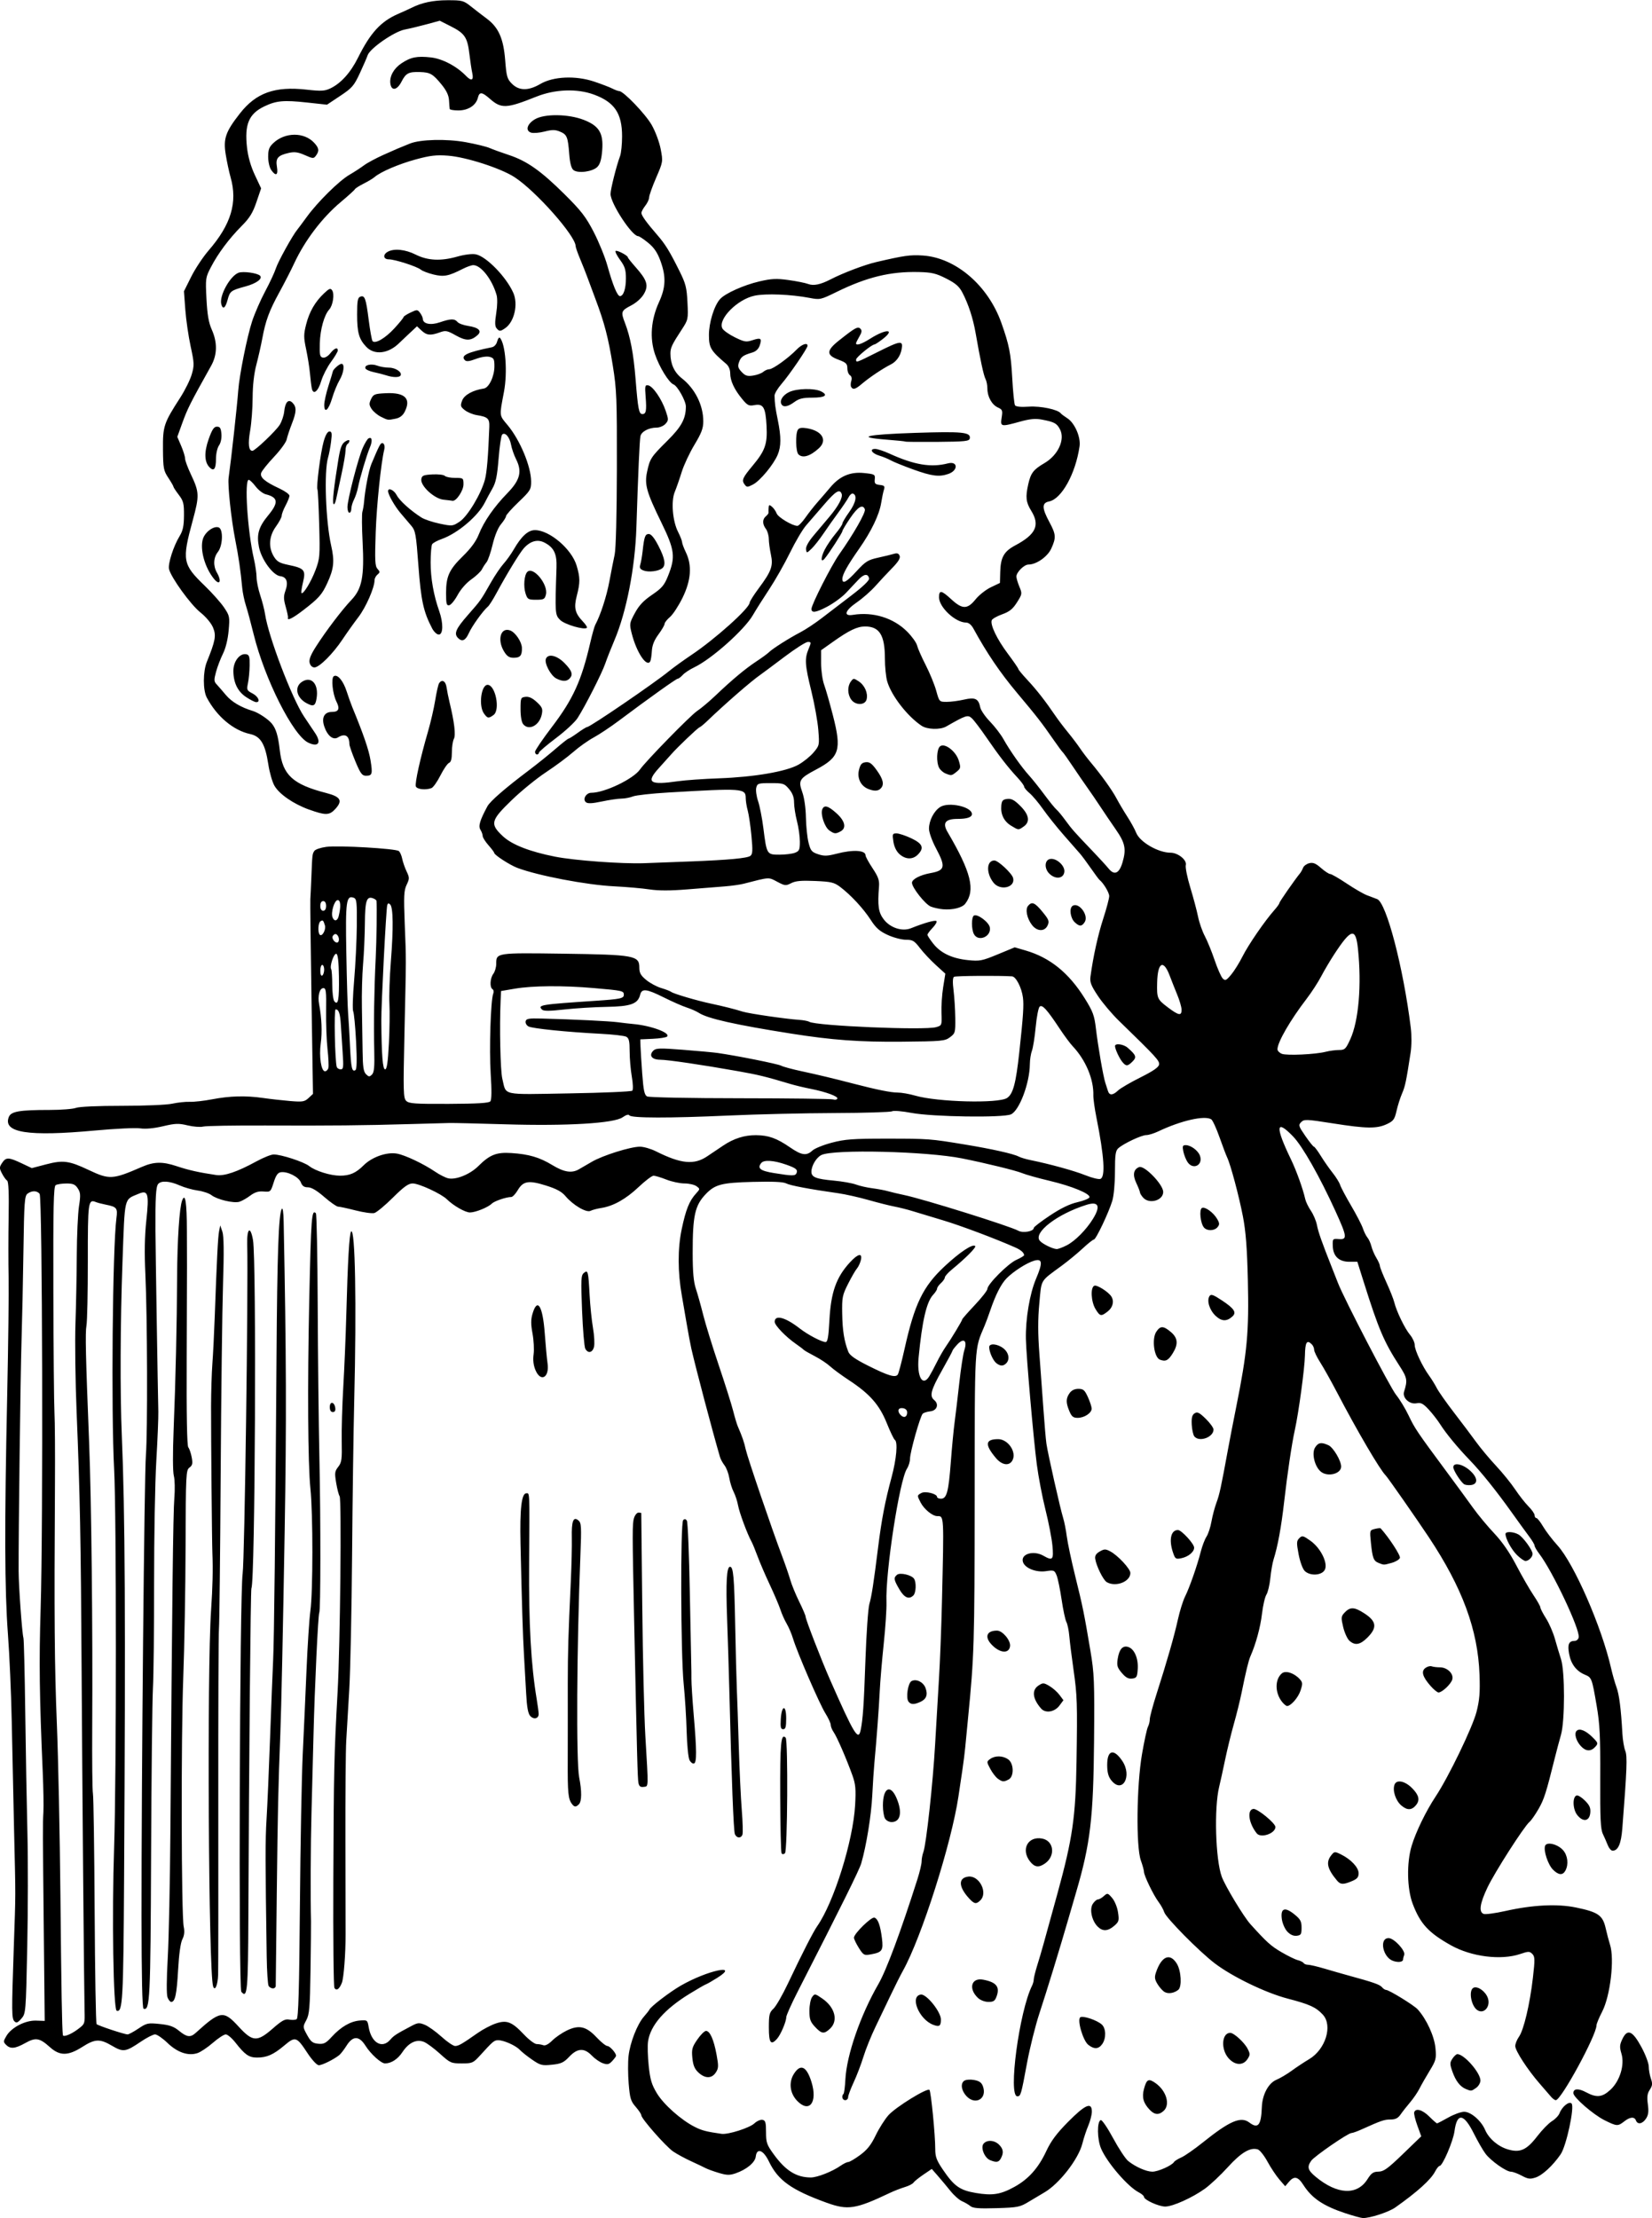 <?xml version="1.0"?>
<svg
    xmlns:rdf="http://www.w3.org/1999/02/22-rdf-syntax-ns#"
    xmlns="http://www.w3.org/2000/svg"
    xmlns:cc="http://creativecommons.org/ns#"
    xmlns:dc="http://purl.org/dc/elements/1.1/"
    xmlns:svg="http://www.w3.org/2000/svg"
    xmlns:inkscape="http://www.inkscape.org/namespaces/inkscape"
    xmlns:sodipodi="http://sodipodi.sourceforge.net/DTD/sodipodi-0.dtd"
    xmlns:ns1="http://sozi.baierouge.fr"
    xmlns:xlink="http://www.w3.org/1999/xlink"
    id="svg4032"
    viewBox="0 0 370.38 497.24"
    version="1.1"
  >
  <g
      id="layer1"
      transform="translate(715.32 -513.68)"
    >
    <path
        id="path4077"
        d="m-413.73 1009.8c-4.939-1.643-7.483-3.366-9.395-6.364-1.189-1.864-2.056-2.038-3.229-0.65l-0.824 0.975-1.309-1.517c-0.72-0.834-1.917-2.634-2.659-3.998s-1.719-2.598-2.17-2.741c-1.677-0.532-3.727 0.68-6.722 3.976-1.634 1.798-3.946 3.969-5.136 4.825-2.817 2.025-7.219 4.007-8.898 4.007-1.453 0-4.761-1.504-4.761-2.165 0-0.228-0.536-0.692-1.192-1.032-2.452-1.271-7.071-6.634-8.425-9.783-0.899-2.091-0.948-6.12-0.077-6.407 0.272-0.089 1.522 1.745 2.779 4.077 1.257 2.332 2.78 4.633 3.384 5.114 1.645 1.309 4.029 2.361 5.391 2.377 1.252 0.015 4.375-1.369 4.86-2.153 0.152-0.245 0.897-0.716 1.655-1.045 0.759-0.329 2.94-1.85 4.848-3.379 5.997-4.807 8.492-5.876 10.379-4.449 1.978 1.496 2.667 0.649 2.819-3.464 0.103-2.792 1.478-5.364 3.266-6.112 0.849-0.355 2.402-1.275 3.451-2.045 1.049-0.77 2.791-1.922 3.87-2.561 3.705-2.192 5.354-7.549 3.079-10.003-1.538-1.658-2.954-2.304-7.852-3.579-4.936-1.285-12.398-4.891-16.367-7.907-3.481-2.646-10.946-10.202-11.332-11.469-0.167-0.548-0.74-1.582-1.274-2.297-1.156-1.549-3.261-5.901-3.27-6.762-0.004-0.335-0.32-1.486-0.703-2.559-1.099-3.075-0.948-16.779 0.261-23.806 0.509-2.959 1.111-5.727 1.337-6.149 0.226-0.423 0.411-1.181 0.411-1.685 0-0.504 0.668-3.004 1.484-5.556 2.392-7.482 3.995-13.069 4.813-16.779 0.421-1.907 1.143-4.224 1.605-5.147 0.995-1.989 2.731-6.95 3.539-10.119 0.317-1.243 0.891-2.74 1.276-3.328 0.385-0.588 0.884-2.107 1.108-3.377 0.224-1.27 0.73-3.177 1.123-4.24 0.687-1.856 1.01-3.343 2.585-11.942 0.393-2.146 1.225-6.438 1.849-9.538 2.459-12.218 2.88-16.805 2.604-28.397-0.172-7.229-0.46-10.933-1.111-14.307-0.892-4.618-2.772-11.641-3.539-13.223-0.231-0.477-1-2.509-1.708-4.516-0.708-2.007-1.539-3.808-1.847-4.004-1.466-0.93-6.785 0.278-11.86 2.694-0.969 0.462-2.195 0.839-2.724 0.839-1.053 0-5.037 1.873-6.243 2.935-0.632 0.557-0.759 1.434-0.763 5.261-0.002 2.646-0.257 5.42-0.6 6.544-0.819 2.683-3.666 8.671-4.122 8.671-0.205 0-1.323 0.886-2.483 1.969-1.161 1.083-3.281 2.83-4.712 3.883-4.963 3.651-4.522 2.912-5.04 8.455-0.339 3.622-0.331 6.764 0.026 11.489 0.271 3.577 0.678 9.137 0.904 12.356 0.227 3.219 0.522 6.633 0.657 7.587 0.307 2.172 3.118 14.649 3.76 16.691 0.262 0.834 0.627 2.688 0.81 4.119 0.183 1.431 1.033 5.43 1.888 8.888 1.695 6.851 1.987 8.282 3.402 16.691 0.867 5.152 0.938 6.882 0.826 20.159-0.147 17.382-0.829 23.145-4.025 34.033-0.49 1.669-1.285 4.4-1.766 6.07-1.814 6.292-4.857 16.218-6.447 21.027-0.906 2.742-2.167 7.791-2.801 11.221-1.316 7.114-1.406 7.421-2.167 7.421-2.111 0 0.428-19.034 3.311-24.814 0.206-0.414 0.375-1.044 0.375-1.4 0-0.356 0.381-1.871 0.847-3.366 0.818-2.624 1.26-4.198 4.482-15.942 3.376-12.306 4.057-17.022 4.257-29.481 0.21-13.066 0.151-14.877-0.669-20.593-0.41-2.861-0.835-6.252-0.944-7.534-0.109-1.282-0.404-2.716-0.656-3.187-0.252-0.47-0.735-2.738-1.075-5.039-0.339-2.301-0.841-4.737-1.114-5.415-0.468-1.158-0.608-1.215-2.369-0.95-2.224 0.334-4.74-0.664-5.181-2.054-0.569-1.793 2.346-2.683 4.589-1.4 2.085 1.192 2.318 0.929 2.018-2.276-0.151-1.609-0.853-5.23-1.561-8.046-0.708-2.816-1.583-7.401-1.945-10.188-0.758-5.832-2.356-24.194-2.441-28.046-0.1-4.51 0.853-10.181 2.274-13.533 1.54-3.633 1.442-4.585-0.418-4.052-1.658 0.475-4.67 2.401-6.191 3.957-1.242 1.271-2.475 3.708-3.696 7.304-0.371 1.094-0.92 2.575-1.22 3.29-2.336 5.577-2.208 3.331-2.236 39.235-0.025 32.083-0.106 34.748-1.484 48.773-0.234 2.384-0.517 5.311-0.628 6.503-0.111 1.192-0.391 3.436-0.623 4.986-0.232 1.55-0.636 4.263-0.898 6.028-1.557 10.497-8.266 31.581-12.429 39.06-0.597 1.073-1.825 3.512-2.728 5.419-0.903 1.908-2.445 5.127-3.426 7.153-0.981 2.027-2.203 5.051-2.715 6.72-0.512 1.669-1.496 4.246-2.185 5.726s-1.254 2.992-1.254 3.36c0 0.368-0.293 0.668-0.65 0.668-0.648 0-0.893-0.914-0.382-1.424 0.148-0.147 0.335-1.594 0.417-3.215 0.275-5.461 3.365-14.393 7.394-21.373 1.803-3.124 4.973-11.636 8.761-23.529 0.514-1.614 0.935-3.406 0.935-3.982 0-0.576 0.176-1.509 0.391-2.075 0.643-1.692 2.159-15.588 2.637-24.173 0.245-4.411 0.635-11.044 0.866-14.74 0.231-3.696 0.53-11.402 0.665-17.125 0.465-19.724 0.488-19.292-1.058-19.292-1.064 0-2.945-1.541-3.727-3.052-0.811-1.568-0.808-1.598 0.183-2.128 0.899-0.481 3.511 0.178 3.511 0.887 0 0.215 0.395 0.391 0.878 0.391 1.287 0 1.7-1.539 2.201-8.203 0.244-3.238 0.627-7.253 0.852-8.922 0.225-1.669 0.7-5.661 1.054-8.871 0.354-3.21 0.862-6.496 1.128-7.302 0.709-2.149-0.13-2.835-1.569-1.283-0.592 0.638-1.075 1.262-1.075 1.387 0 0.125-1.073 2.132-2.385 4.46-2.496 4.43-2.827 5.715-1.713 6.64 1.112 0.923 0.608 2.346-0.888 2.509-0.715 0.078-1.482 0.318-1.704 0.534-0.565 0.549-2.84 8.604-2.845 10.07-0.001 0.664-0.308 1.672-0.68 2.24-1.683 2.568-4.856 23.201-4.603 29.934 0.054 1.431-0.222 5.625-0.611 9.321-0.39 3.696-0.793 8.476-0.896 10.622-0.183 3.821-0.708 10.867-1.194 16.041-0.135 1.431-0.351 4.742-0.482 7.358-0.223 4.479-1.33 11.297-2.465 15.185-0.44 1.507-4.255 9.208-14.275 28.82-1.398 2.737-2.542 5.298-2.542 5.691 0 0.992-1.247 3.916-2.061 4.832-1.39 1.564-1.841 0.949-1.841-2.514 0-2.891 0.12-3.384 1.033-4.23 0.568-0.527 2.047-3.102 3.286-5.724 3.084-6.523 5.62-11.49 6.532-12.789 3.717-5.298 8.04-19.097 8.488-27.094 0.204-3.64 0.105-4.718-0.614-6.72-1.33-3.702-3.463-8.615-4.192-9.656-0.363-0.518-0.66-1.251-0.66-1.628 0-0.377-0.543-1.553-1.208-2.613-1.315-2.098-6.314-13.642-7.239-16.715-0.316-1.048-0.957-2.556-1.425-3.349-0.468-0.794-1.1-2.207-1.403-3.142-0.304-0.934-1.377-3.455-2.386-5.601-1.009-2.146-2.245-5.019-2.748-6.385-0.503-1.366-1.106-2.829-1.34-3.252-0.941-1.695-2.73-6.507-3.026-8.138-0.173-0.954-0.618-2.32-0.99-3.035-0.372-0.715-0.813-2.124-0.98-3.13-0.167-1.006-0.647-2.274-1.066-2.818-0.419-0.544-0.876-1.378-1.014-1.855-1.751-6.016-5.36-19.667-6.419-24.278-0.219-0.954-0.712-3.587-1.095-5.853-0.383-2.265-0.853-5.001-1.044-6.079-0.929-5.233-0.942-10.536-0.038-14.843 0.936-4.458 1.712-6.388 3.233-8.051 0.911-0.996 0.912-1.019 0.083-1.626-0.463-0.338-1.675-0.615-2.694-0.615s-2.842-0.39-4.052-0.867c-1.21-0.477-2.502-0.867-2.872-0.867-0.369 0-1.874 1.139-3.344 2.532-2.848 2.698-5.68 4.288-8.381 4.703-0.914 0.141-1.999 0.428-2.412 0.64-0.927 0.474-3.911-1.28-5.602-3.292-0.844-1.005-2.012-1.639-4.392-2.385-3.885-1.218-5.101-1.016-6.321 1.051-0.493 0.836-1.147 1.521-1.454 1.523-1.134 0.005-3.798 0.917-4.381 1.499-0.828 0.828-3.654 1.967-4.88 1.967-1.06 0-3.691-1.503-5.17-2.953-1.275-1.251-6.245-3.55-7.673-3.55-0.954 0-1.964 0.725-4.449 3.194-1.768 1.757-3.637 3.304-4.152 3.439-0.516 0.135-2.412-0.132-4.214-0.593s-3.554-0.838-3.892-0.838c-0.338 0-1.737-0.975-3.107-2.168-1.666-1.449-2.88-2.168-3.662-2.168-0.854 0-1.282-0.298-1.589-1.105-0.463-1.217-2.974-2.494-4.48-2.279-0.694 0.099-1.105 0.683-1.615 2.296-0.671 2.12-0.716 2.16-2.263 2.027-1.149-0.099-1.966 0.154-3.001 0.93-0.782 0.586-1.872 1.203-2.423 1.37-1.273 0.387-4.975-0.489-6.256-1.48-0.539-0.417-1.925-0.885-3.079-1.039-1.154-0.154-2.984-0.671-4.065-1.15-2.256-0.998-4.144-1.12-4.815-0.312-0.503 0.606-0.647 3.106-0.605 10.497 0.025 4.323 0.509 34.767 0.645 40.536 0.031 1.311-0.173 6.286-0.454 11.055-0.281 4.769-0.503 17.06-0.494 27.313 0.009 10.253-0.108 20.886-0.261 23.628-0.152 2.742-0.338 19.52-0.412 37.284-0.136 32.656-0.253 35.037-1.689 34.558-0.291-0.097-0.447-7.153-0.457-20.713-0.023-30.722 0.625-98.909 0.982-103.37 0.4-4.992 0.325-31.223-0.115-40.455-0.235-4.929-0.17-8.631 0.216-12.218 0.641-5.962 0.39-6.829-1.72-5.931-3.346 1.424-3.08 0.308-3.628 15.25-0.497 13.551-0.558 29.425-0.152 39.018 0.729 17.199 0.85 40.806 0.51 99.063-0.16 27.477-0.315 30.252-1.66 29.805-0.758-0.252-1.088-21.371-0.574-36.742 0.52-15.544 0.523-74.781 0.005-84.54-0.693-13.045-0.358-49.79 0.514-56.413 0.295-2.239 0.079-2.508-2.401-2.999-0.853-0.169-1.843-0.427-2.201-0.574-1.738-0.712-1.828-0.056-1.814 13.217 0.007 7.004-0.131 13.515-0.308 14.469-0.293 1.58-0.173 6.82 0.6 26.23 0.508 12.769 0.825 41.977 0.692 63.73-0.046 7.511 0.027 14.242 0.162 14.957 0.135 0.715 0.307 12.566 0.383 26.335 0.075 13.769 0.27 25.168 0.434 25.331 0.352 0.352 6.253 2.31 6.954 2.307 0.267 0 1.363-0.591 2.436-1.312 1.834-1.232 2.12-1.293 4.769-1.022 2.199 0.225 3.149 0.561 4.326 1.529 1.744 1.435 2.551 1.538 3.721 0.479 5.546-5.022 6.245-5.124 9.65-1.407 3.139 3.426 4.144 3.478 7.669 0.394 2.035-1.781 2.744-2.163 3.665-1.979 0.628 0.126 1.377 0.083 1.665-0.095 0.395-0.244 0.574-6.483 0.73-25.442 0.114-13.815 0.4-29.118 0.636-34.006 0.236-4.888 0.618-13.375 0.848-18.859 0.23-5.484 0.62-11.435 0.866-13.223 0.591-4.294 0.597-21.7 0.009-27.375-0.57-5.505-0.68-23.118-0.265-42.207 0.409-18.793 0.539-20.494 1.488-19.546 0.179 0.179 0.363 9.429 0.408 20.557 0.046 11.128 0.219 26.67 0.385 34.539 0.299 14.172 0.278 33.96-0.036 34.469-0.261 0.423-1.028 16.691-1.287 27.31-0.131 5.365-0.338 13.364-0.461 17.775-0.187 6.731-0.24 19.1-0.103 24.061 0.02 0.715-0.029 5.66-0.108 10.988-0.126 8.442-0.248 9.881-0.951 11.193-0.8 1.492-0.798 1.521 0.19 3.319 0.829 1.507 1.248 1.837 2.485 1.956 1.263 0.121 1.721-0.113 3.029-1.544 2.046-2.238 4.196-3.488 6.294-3.66 1.674-0.137 1.724-0.1 1.985 1.448 0.598 3.551 3.011 4.974 4.842 2.855 0.808-0.935 1.305-1.257 4.791-3.1 1.388-0.734 1.715-0.759 2.989-0.232 0.787 0.326 2.461 1.526 3.721 2.667 1.26 1.141 2.63 2.073 3.045 2.072 0.771 0 1.524-0.437 5.111-2.949 1.126-0.789 2.92-1.73 3.986-2.092 2.489-0.845 3.629-0.401 6.337 2.468 1.112 1.178 2.394 2.142 2.848 2.142 0.454 0 1.131 0.117 1.503 0.26 0.417 0.16 1.175-0.239 1.976-1.04 0.715-0.715 2.189-1.73 3.275-2.256 2.73-1.321 4.355-0.95 6.676 1.527 1.002 1.069 2.092 1.943 2.423 1.943 0.548 0 1.952 1.57 1.952 2.182 0 0.14-0.389 0.673-0.864 1.183-0.727 0.78-1.062 0.859-2.107 0.494-0.684-0.238-1.794-1.009-2.469-1.713-1.697-1.771-3.22-1.693-5.062 0.26-1.23 1.304-1.822 1.577-3.879 1.79-2.223 0.229-2.595 0.135-4.435-1.131-1.105-0.76-2.354-1.753-2.777-2.207-0.899-0.965-3.574-2.158-4.839-2.158-0.899 0-1.169 0.227-4.042 3.392-1.564 1.724-1.763 1.811-4.129 1.811-2.372 0-2.594-0.098-4.86-2.151-1.306-1.183-2.911-2.377-3.567-2.654-1.676-0.706-3.444 0.116-4.864 2.261-1.055 1.594-2.515 2.544-3.91 2.544-0.886 0-3.202-2.099-4.386-3.974-1.421-2.25-2.817-2.26-4.225-0.029-0.567 0.898-1.301 1.852-1.631 2.121-1.211 0.987-3.899 2.315-4.624 2.286-0.414-0.016-1.516-1.201-2.48-2.664-2.489-3.78-2.735-3.861-5.256-1.741-2.451 2.062-3.927 2.706-6.152 2.686-1.773-0.016-2.646-0.628-4.777-3.345-0.795-1.013-1.773-1.843-2.175-1.843-0.401 0-1.702 0.847-2.89 1.883-1.188 1.036-2.744 2.076-3.459 2.311-2.075 0.685-4.495-0.142-6.737-2.301-1.081-1.042-2.326-1.894-2.765-1.894-0.44 0-1.896 0.746-3.237 1.659-3.345 2.277-3.92 2.357-6.4 0.897-2.739-1.613-3.817-1.572-6.679 0.251-3.18 2.026-5.039 2.043-7.24 0.069-2.345-2.104-3.195-2.25-5.527-0.948-2.297 1.283-3.35 1.383-4.32 0.412-0.638-0.638-0.631-0.803 0.077-1.999 1.128-1.905 4.23-3.51 6.629-3.431l1.955 0.064-0.194-18.755c-0.252-24.377-0.255-25.265-0.099-28.076 0.073-1.311 0.006-5.311-0.149-8.887-0.742-17.113-0.841-24.828-0.472-36.634 0.579-18.522 0.398-92.301-0.228-93.055-0.612-0.737-1.724-0.754-2.699-0.041-0.671 0.49-0.767 1.811-0.924 12.681-0.096 6.673-0.294 15.938-0.44 20.588-0.232 7.41-0.678 43.026-0.643 51.374 0.014 3.415 0.775 13.959 1.079 14.957 0.109 0.358 0.292 7.869 0.406 16.691 0.114 8.822 0.332 20.918 0.483 26.879 0.152 5.961 0.136 17.536-0.036 25.722-0.308 14.718-0.323 14.897-1.315 16.041-0.799 0.922-1.113 1.048-1.547 0.621-0.642-0.632-0.655-1.938-0.164-16.372 0.451-13.241 0.443-10.393 0.069-26.663-0.173-7.511-0.41-18.534-0.527-24.495-0.117-5.961-0.498-14.643-0.847-19.292-0.743-9.901-0.788-24.274-0.168-53.325 0.247-11.565 0.391-23.563 0.32-26.663-0.071-3.1-0.068-9.175 0.006-13.5 0.091-5.344-0.017-7.958-0.339-8.156-0.26-0.161-0.776-0.88-1.148-1.598-0.613-1.185-0.612-1.403 0.013-2.357 0.867-1.323 1.462-1.316 4.346 0.048l2.323 1.099 3.236-0.847c3.754-0.983 5.138-0.802 9.45 1.238 4.737 2.242 5.403 2.205 11.994-0.664 2.702-1.176 4.611-1.219 7.761-0.173 2.762 0.917 4.983 1.416 8.894 1.998 1.834 0.273 4.695-0.697 9.027-3.06 1.55-0.846 3.285-1.542 3.855-1.547 1.667-0.016 6.772 1.65 7.989 2.607 1.385 1.09 4.753 2.141 6.879 2.147 2.209 0.007 3.583-0.595 5.314-2.326 1.861-1.861 5.205-3.034 7.474-2.62 1.847 0.336 5.951 2.283 8.592 4.076 0.954 0.648 2.244 1.302 2.868 1.453 1.706 0.415 4.911-0.873 6.763-2.718 2.576-2.566 4.08-3.161 7.43-2.94 3.95 0.261 6.309 0.958 9.205 2.717 2.579 1.567 4.311 1.845 5.893 0.947 0.519-0.295 1.843-1.062 2.943-1.707 2.426-1.421 8.671-3.381 10.772-3.381 0.84 0 2.47 0.473 3.622 1.05 5.576 2.796 8.512 3.085 11.437 1.126 1.061-0.71 2.683-1.8 3.605-2.421 2.356-1.589 4.789-2.36 7.375-2.338 2.794 0.024 4.637 0.684 7.581 2.713 2.636 1.817 3.724 1.977 5.041 0.74 0.505-0.475 2.469-1.271 4.363-1.77 2.962-0.78 4.691-0.906 12.332-0.901 9.497 0.006 9.633 0.016 17.558 1.322 5.961 0.982 10.865 2.08 11.998 2.686 0.429 0.229 1.611 0.586 2.628 0.792 4.341 0.881 9.842 2.397 12.339 3.401 1.478 0.594 2.99 0.964 3.36 0.822 1.154-0.443 0.862-4.989-0.882-13.725-0.405-2.027-0.718-4.27-0.697-4.986 0.108-3.614-1.71-7.944-4.631-11.033-0.575-0.608-1.885-2.374-2.911-3.924-2.876-4.347-3.93-5.502-4.508-4.937-0.271 0.265-0.668 2.328-0.881 4.584-0.213 2.256-0.591 4.636-0.84 5.29-0.249 0.654-0.459 2.005-0.467 3.003-0.036 4.267-2.357 10.427-4.242 11.259-1.802 0.796-17.562 0.563-22.296-0.329-2.086-0.393-4.037-0.556-4.335-0.363s-6.103 0.371-12.899 0.395c-6.796 0.024-17.428 0.273-23.628 0.554-13.415 0.607-21.992 0.594-22.381-0.034-0.175-0.282-0.738-0.123-1.521 0.431-1.915 1.354-12.462 1.987-26.243 1.575-6.042-0.181-11.667-0.314-12.502-0.297-0.835 0.018-4.834 0.128-8.887 0.245-10.562 0.305-17.774 0.376-32.373 0.318-7.075-0.028-13.387 0.08-14.027 0.241-0.64 0.161-2.211 0.04-3.493-0.267-2.018-0.484-2.757-0.458-5.528 0.194-2.045 0.482-3.885 0.653-5.104 0.475-1.048-0.153-5.612 0.064-10.142 0.482-14.993 1.383-20.66 0.503-19.327-3.002 0.488-1.284 2.343-1.609 9.172-1.609 2.574 0 5.229-0.209 5.901-0.464 0.728-0.277 4.886-0.463 10.299-0.46 5.093 0.002 10.041-0.208 11.272-0.48 1.206-0.266 2.974-0.454 3.928-0.417 0.954 0.037 3.197-0.214 4.986-0.557 4.027-0.773 7.545-0.865 11.489-0.301 1.669 0.239 4.414 0.547 6.101 0.685 2.732 0.224 3.175 0.151 4.062-0.676l0.996-0.928-0.335-21.287c-0.184-11.708-0.301-21.774-0.258-22.371 0.043-0.596 0.147-2.84 0.233-4.986 0.202-5.075 0.204-5.098 0.66-5.817 0.214-0.338 1.43-0.751 2.703-0.918 2.755-0.361 15.542 0.381 16.243 0.943 0.269 0.216 0.609 0.989 0.755 1.718 0.146 0.729 0.589 2.007 0.984 2.841 0.667 1.406 0.668 1.623 0.009 3.005-0.61 1.278-0.67 2.518-0.425 8.747 0.335 8.521 0.34 6.6-0.063 24.632-0.29 12.994-0.254 14.407 0.392 15.053 0.617 0.617 1.898 0.708 9.57 0.676 6.426-0.027 8.978-0.183 9.298-0.568 0.291-0.351 0.317-2.436 0.077-6.129-0.357-5.492-0.004-16.609 0.573-18.017 0.161-0.393 0.084-0.844-0.171-1.001-0.665-0.411-0.545-2.474 0.201-3.461 0.35-0.463 0.637-1.463 0.637-2.223 0-2.476 0.004-2.477 15.064-2.265 15.925 0.224 17.018 0.423 17.018 3.108 0 1.201 0.314 1.767 1.542 2.779 0.848 0.699 2.36 1.514 3.36 1.81 1 0.297 2.013 0.689 2.252 0.872 0.548 0.42 5.755 1.955 8.887 2.619 2.805 0.596 5.344 1.236 7.153 1.804 1.391 0.437 9.675 1.644 12.611 1.837 0.975 0.064 2 0.257 2.278 0.429 1.496 0.925 25.882 1.959 28.464 1.208 1.286-0.375 1.3-0.409 1.195-3.157-0.058-1.528 0.113-4.139 0.381-5.803l0.487-3.025-2.152-1.961c-1.184-1.078-2.786-2.79-3.561-3.803-1.241-1.623-1.614-1.843-3.134-1.843-0.949 0-2.775-0.48-4.058-1.067-1.829-0.837-2.651-1.562-3.809-3.36-1.633-2.536-4.463-5.595-6.841-7.394-1.372-1.038-2.018-1.193-5.633-1.352-3.102-0.137-4.393-0.02-5.371 0.486-1.202 0.622-1.411 0.6-3.141-0.318-1.984-1.053-1.596-1.076-7.5 0.444-0.835 0.215-2.785 0.488-4.335 0.607-1.55 0.119-5.304 0.418-8.342 0.665-3.789 0.308-6.444 0.308-8.454 0.004-1.612-0.245-5.174-0.557-7.916-0.693-6.19-0.307-17.078-2.383-21.732-4.142-1.655-0.626-5.143-2.884-5.154-3.338-0.004-0.146-0.589-0.927-1.301-1.734-0.712-0.807-1.294-1.737-1.294-2.065s-0.228-0.963-0.507-1.409c-0.51-0.816-0.13-2.09 1.565-5.247 0.616-1.147 3.978-4.064 9.346-8.108 1.788-1.347 4.452-3.488 5.919-4.758 1.467-1.27 2.786-2.308 2.93-2.308 0.144 0 1.07-0.585 2.058-1.301 0.988-0.715 1.942-1.301 2.12-1.301 0.649 0 15.003-9.802 18.339-12.522 0.989-0.807 3.262-2.448 5.05-3.647 5.336-3.577 12.966-10.423 13.035-11.695 0.016-0.293 0.9-1.702 1.964-3.133 2.924-3.93 3.35-5.095 2.801-7.656-0.253-1.178-0.465-2.766-0.473-3.529-0.008-0.763-0.3-1.766-0.65-2.229-0.811-1.073-0.811-2.159-0-2.832 0.35-0.291 0.62-0.656 0.599-0.812-0.021-0.156-0.014-0.649 0.014-1.095 0.044-0.695 0.151-0.729 0.747-0.235 0.383 0.317 0.856 1 1.053 1.517 0.331 0.87 3.529 2.781 4.654 2.781 0.271 0 1.074-0.829 1.785-1.843s1.94-2.576 2.73-3.472c0.791-0.896 2.081-2.395 2.867-3.331 2.117-2.521 4.485-3.521 7.574-3.198 2.378 0.248 2.494 0.316 2.385 1.392-0.097 0.954 0.077 1.153 1.119 1.272 1.048 0.12 1.189 0.283 0.934 1.084-0.165 0.518-0.437 1.821-0.605 2.893-0.421 2.685-2.211 6.417-4.964 10.346-2.625 3.747-3.753 5.778-3.753 6.757 0 1.224 0.951 0.701 3.21-1.766 1.974-2.155 2.534-2.504 4.822-3.009 1.424-0.314 3.026-0.702 3.559-0.863 0.698-0.21 1.05-0.084 1.255 0.45 0.2 0.522-0.301 1.341-1.691 2.759-1.087 1.109-2.781 2.925-3.766 4.035-0.985 1.11-2.862 2.757-4.173 3.66-2.657 1.83-3.046 3.143-0.825 2.782 4.498-0.732 9.059 0.675 12.127 3.743 1.076 1.076 2.081 2.477 2.234 3.114 0.153 0.637 1.027 2.621 1.942 4.409 0.915 1.788 1.974 4.373 2.353 5.744 0.687 2.484 0.696 2.493 2.36 2.493 0.919 0 2.652-0.227 3.851-0.503 2.51-0.579 3.268-0.223 3.657 1.72 0.132 0.659 1.112 2.095 2.179 3.193 1.067 1.097 2.427 2.869 3.023 3.937 1.443 2.584 4.029 6.256 5.725 8.128 0.756 0.835 2.314 2.785 3.461 4.335s2.359 3.042 2.692 3.316c0.334 0.274 1.23 1.355 1.992 2.401 1.469 2.018 2.036 2.658 6.155 6.958 1.431 1.494 3.043 3.257 3.584 3.919 1.256 1.539 2.34 1.066 3.06-1.337 0.912-3.045 0.642-4.411-1.472-7.454-1.077-1.55-2.663-3.891-3.525-5.202-0.862-1.311-2.126-3.165-2.81-4.119-0.683-0.954-2.156-3.1-3.273-4.769s-2.154-3.132-2.305-3.252c-0.151-0.119-1.02-1.29-1.93-2.601-2.844-4.095-3.757-5.27-8.299-10.682-3.803-4.532-6.792-8.936-9.78-14.41-0.464-0.85-1.076-1.353-1.647-1.353-2.384 0-6.068-3.431-6.068-5.651 0-1.707 0.521-1.623 2.768 0.449 2.452 2.26 3.602 2.26 5.419-0.001 0.767-0.955 2.312-2.174 3.433-2.71l2.037-0.974 0.063-2.447c0.084-3.29 0.833-4.619 3.358-5.963 4.642-2.47 5.595-4.52 3.6-7.748-1.195-1.934-1.325-3.077-0.679-5.952 0.571-2.538 1.151-3.294 3.655-4.761 3.042-1.782 4.644-5.27 3.468-7.546-0.708-1.368-1.27-1.671-4.097-2.203-1.421-0.267-2.656-0.15-4.872 0.464-4.308 1.194-4.445 1.163-4.112-0.918 0.252-1.578 0.173-1.788-0.844-2.252-1.359-0.619-2.358-2.421-2.358-4.251 0-0.743-0.188-1.702-0.418-2.131-0.413-0.772-1.179-4.324-2.204-10.218-0.59-3.394-1.614-6.538-2.988-9.174-0.714-1.37-1.524-2.072-3.624-3.137-2.289-1.162-3.235-1.385-6.164-1.456-6.329-0.152-11.591 1.123-18.403 4.46-3.585 1.756-3.727 1.787-6.069 1.338-4.143-0.794-9.783-1.023-12.308-0.499-3.888 0.807-8.322 5.316-7.231 7.354 0.244 0.457 1.509 1.351 2.81 1.988 2.125 1.04 2.525 1.105 3.933 0.64 1.888-0.623 2.159-0.428 1.627 1.168-0.265 0.798-0.843 1.349-1.671 1.595-2.075 0.616-2.546 0.958-2.972 2.156-0.333 0.934-0.226 1.333 0.585 2.197 0.814 0.866 1.276 1.013 2.574 0.815 0.87-0.133 1.89-0.507 2.267-0.833 0.376-0.325 0.996-0.592 1.376-0.592 0.788 0 4.281-2.513 6.091-4.382 1.166-1.204 2.471-1.667 2.471-0.876 0 0.557-4.053 6.493-5.858 8.579-0.858 0.992-1.552 2.163-1.542 2.601 0.041 1.783 0.158 2.662 0.731 5.487 0.766 3.775 0.758 5.881-0.029 7.764-0.921 2.204-3.938 5.845-5.521 6.664-1.288 0.666-1.411 0.663-1.932-0.05-0.658-0.9-0.404-1.478 1.807-4.125 2.835-3.394 3.364-4.889 3.152-8.922-0.221-4.21-0.72-5.068-2.729-4.691-1.232 0.231-1.555 0.069-2.752-1.384-1.768-2.144-2.669-4.088-2.669-5.755 0-0.822-0.347-1.638-0.893-2.102-3.477-2.954-3.876-3.62-3.876-6.463 0-2.814 1.171-6.6 2.497-8.072 1.148-1.274 5.317-3.146 8.81-3.955 2.743-0.635 3.826-0.686 6.549-0.307 1.794 0.25 3.765 0.645 4.38 0.879 1.22 0.464 2.767 0.146 5.059-1.04 2.754-1.424 7.615-3.267 10.206-3.87 6.324-1.471 7.62-1.653 10.445-1.469 7.371 0.481 14.63 6.699 17.61 15.084 1.76 4.953 2.14 6.876 2.443 12.356 0.172 3.1 0.45 5.859 0.62 6.131 0.2 0.322 1.296 0.43 3.132 0.309 2.641-0.174 6.511 0.644 7.146 1.511 0.123 0.168 0.779 0.659 1.457 1.091 1.65 1.051 3.037 4.232 2.74 6.287-0.882 6.109-4.02 11.798-6.816 12.357-1.664 0.333-1.654 1.46 0.043 4.612 1.498 2.784 1.55 3.489 0.44 5.936-0.838 1.845-3.341 3.602-5.133 3.602-0.963 0-2.694 1.725-2.694 2.685 0 0.373 0.301 1.399 0.67 2.28 0.649 1.554 0.633 1.661-0.541 3.516-0.943 1.49-1.679 2.082-3.325 2.674-1.163 0.418-2.211 1.013-2.33 1.322-0.386 1.007 1.168 4.249 3.589 7.484 1.304 1.743 2.371 3.295 2.371 3.449 0 0.154 0.927 1.274 2.059 2.487 2.032 2.177 4.018 4.719 6.222 7.962 0.62 0.913 1.884 2.583 2.809 3.711 0.925 1.128 2.149 2.745 2.721 3.592 0.572 0.847 1.612 2.223 2.312 3.058 2.488 2.967 4.871 6.285 5.888 8.197 0.567 1.067 1.67 2.927 2.45 4.133 0.78 1.206 1.661 2.813 1.958 3.571 0.817 2.083 4.943 4.475 7.721 4.475 1.661 0 3.701 1.656 3.406 2.765-0.135 0.506 0.319 2.774 1.008 5.039 0.689 2.265 1.472 5.204 1.739 6.531 0.267 1.327 0.946 3.278 1.508 4.335 0.562 1.058 1.553 3.483 2.201 5.391 0.648 1.908 1.465 3.761 1.815 4.119 0.564 0.576 0.778 0.483 1.879-0.82 0.683-0.809 1.841-2.662 2.572-4.119 1.317-2.623 5.01-7.994 7.149-10.398 0.61-0.686 1.109-1.391 1.109-1.567 0-0.263 3.406-5.16 4.677-6.725 0.194-0.238 0.48-0.769 0.637-1.179 0.157-0.41 0.78-0.87 1.385-1.022 0.849-0.213 1.451 0.032 2.635 1.071 0.844 0.741 1.771 1.35 2.061 1.353 0.29 0.004 1.95 0.958 3.688 2.123 1.739 1.164 3.787 2.35 4.552 2.635 0.765 0.285 1.796 0.676 2.292 0.869 2.066 0.805 5.859 15.307 7.529 28.794 0.218 1.758 0.203 4.085-0.035 5.636-0.997 6.483-1.212 7.509-1.918 9.144-0.412 0.954-0.969 2.71-1.238 3.902-0.429 1.897-0.698 2.266-2.154 2.952-2.253 1.062-4.559 1.033-12.095-0.153-5.964-0.939-6.457-0.959-7.125-0.29-0.668 0.668-0.604 0.884 0.933 3.115 0.908 1.318 1.773 2.397 1.923 2.398 0.15 0 0.843 0.927 1.54 2.059 0.697 1.132 1.889 2.839 2.647 3.793 0.759 0.954 1.521 2.182 1.694 2.729 0.173 0.547 1.282 2.639 2.465 4.649 1.183 2.01 2.365 4.294 2.627 5.075 0.262 0.781 0.726 1.713 1.031 2.07 0.305 0.358 0.701 1.236 0.879 1.951 0.178 0.715 0.68 1.886 1.116 2.601 0.436 0.715 0.793 1.53 0.794 1.811 0.001 0.281 0.656 1.939 1.456 3.685 0.8 1.746 1.595 3.757 1.768 4.469 0.49 2.022 2.373 5.903 3.531 7.279 0.578 0.687 1.051 1.725 1.051 2.307 0 1.143 1.726 4.796 3.258 6.895 0.522 0.715 1.284 1.952 1.694 2.748 0.41 0.796 2.146 3.264 3.858 5.486 1.712 2.221 3.938 5.179 4.948 6.574s3.022 3.803 4.472 5.353c1.45 1.55 3.377 3.927 4.281 5.282 0.904 1.355 2.257 3.078 3.006 3.827 0.749 0.749 1.363 1.64 1.363 1.979 0 0.339 0.177 0.617 0.392 0.617 0.216 0 0.896 0.859 1.511 1.909 0.615 1.05 2.068 2.952 3.227 4.227 3.708 4.076 9.891 18.227 12 27.463 0.327 1.431 0.88 3.382 1.23 4.336 0.609 1.662 1.007 4.792 1.322 10.404 0.08 1.431 0.371 3.162 0.646 3.848 0.484 1.207 0.373 4.123-0.663 17.396-0.27 3.456-0.94 4.986-2.184 4.986-0.326 0-0.802-0.537-1.059-1.192-0.256-0.656-0.757-1.8-1.112-2.543-0.525-1.098-0.636-3.453-0.596-12.573 0.042-9.357-0.092-12.051-0.806-16.217-1.052-6.141-1.11-6.294-2.627-6.922-1.907-0.79-3.113-2.365-3.534-4.615-0.409-2.188-0.081-2.963 1.256-2.972 0.404 0 0.803-0.355 0.886-0.782 0.335-1.726-5.838-14.801-8.856-18.757-0.569-0.746-1.035-1.556-1.035-1.798 0-0.243-0.537-1.153-1.192-2.023-0.656-0.87-2.46-3.359-4.01-5.532-3.393-4.756-6.809-9.007-9.359-11.648-2.675-2.77-5.294-5.945-6.595-7.994-0.615-0.968-1.793-2.482-2.618-3.363-1.224-1.307-1.719-1.558-2.691-1.364-1.575 0.315-3.235-1.228-2.798-2.602 0.809-2.545 0.706-3.111-1.062-5.841-3.447-5.322-4.635-8.109-7.979-18.722l-1.434-4.552h-1.791c-2.341 0-3.648-1.242-3.721-3.536-0.052-1.623-0.017-1.664 1.356-1.557 1.94 0.152 1.86-0.52-0.74-6.23-3.538-7.769-7.386-14.557-9.495-16.75-3.897-4.053-4.072-2.284-0.504 5.094 1.226 2.535 2.714 6.671 3.209 8.919 0.135 0.614 0.711 1.801 1.279 2.638 0.568 0.837 1.174 2.275 1.347 3.195 0.289 1.541 1.105 3.857 3.355 9.526 0.473 1.192 1.087 2.753 1.364 3.468 1.361 3.518 11.722 23.459 13.018 25.054 0.815 1.004 2.085 3.093 2.822 4.643 1.381 2.905 1.907 3.684 8.514 12.601 2.146 2.896 4.817 6.546 5.937 8.111 1.119 1.565 3.25 4.129 4.735 5.699 1.794 1.896 3.46 4.309 4.963 7.189 1.244 2.385 2.967 5.379 3.827 6.655 0.861 1.276 1.565 2.527 1.565 2.78 0 0.253 0.569 1.355 1.265 2.449 0.696 1.094 1.592 3.159 1.992 4.59 0.4 1.431 1.012 3.469 1.36 4.529 0.9 2.742 0.895 13.852-0.008 16.989-0.368 1.279-0.985 3.594-1.371 5.144-1.962 7.883-2.406 9.277-3.641 11.435-0.735 1.285-1.651 2.597-2.034 2.915-1.216 1.009-7.818 11.311-9.442 14.734-1.703 3.59-1.972 5.468-0.843 5.901 0.395 0.151 2.589-0.143 4.877-0.655 6.156-1.377 11.649-1.647 15.837-0.779 4.967 1.029 5.977 1.733 6.637 4.622 0.297 1.3 0.736 2.962 0.975 3.695 1.043 3.186 0.074 11.485-1.753 15.017-0.704 1.361-1.28 2.752-1.28 3.091 0 2.201-7.92 16.761-9.118 16.761-0.231 0-0.709-0.341-1.062-0.759-0.353-0.417-1.492-1.734-2.532-2.926-2.713-3.11-5.497-7.389-5.497-8.448 0-0.5 0.375-1.437 0.833-2.083 1.076-1.518 2.443-7.303 3.124-13.219 0.474-4.121 0.458-4.753-0.136-5.347-0.609-0.609-0.867-0.608-2.696 0.013-4.308 1.463-10.96 0.626-15.564-1.958-5.013-2.813-6.853-4.809-8.55-9.278-1.282-3.373-1.389-9.197-0.239-13.006 0.945-3.131 3.216-7.802 5.374-11.055 2.898-4.368 8.294-15.541 9.175-18.998 0.675-2.649 0.812-4.348 0.669-8.315-0.362-10.049-3.83-19.457-11.345-30.781-2.738-4.125-9.257-13.466-9.682-13.873-1.259-1.206-6.396-9.965-10.933-18.642-1.309-2.504-2.996-5.517-3.749-6.696s-1.369-2.457-1.369-2.84c0-0.383-0.234-0.93-0.52-1.216-1.117-1.117-1.491-0.513-1.547 2.504-0.053 2.846-1.408 12.845-2.263 16.69-0.673 3.031-1.676 9.768-2.39 16.053-0.652 5.74-1.442 10.046-2.393 13.031-0.232 0.729-0.551 2.583-0.709 4.119-0.158 1.536-0.555 3.206-0.882 3.711-0.327 0.505-0.776 2.456-0.997 4.335-0.352 2.994-1.369 6.723-2.587 9.486-0.423 0.96-1.02 3.421-1.975 8.146-0.348 1.719-1.13 4.881-1.739 7.027-0.609 2.146-1.492 5.755-1.962 8.021-0.47 2.265-1.069 4.996-1.332 6.069-1.162 4.748-0.824 16.321 0.589 20.159 0.772 2.097 4.925 8.973 6.416 10.622 3.68 4.071 4.579 4.88 6.973 6.284 1.419 0.831 3.062 1.633 3.651 1.781 0.59 0.148 1.179 0.443 1.31 0.655 0.131 0.212 0.584 0.385 1.007 0.385 0.423 0 2.118 0.401 3.768 0.892 1.65 0.49 4.072 1.184 5.384 1.542 5.441 1.484 6.909 1.997 7.397 2.584 0.282 0.34 0.699 0.618 0.926 0.618 0.668 0 6.251 3.433 7.089 4.359 1.994 2.204 3.745 6.033 3.989 8.726 0.211 2.326 0.108 2.724-1.294 5.017-0.838 1.37-1.867 3.174-2.287 4.008-0.42 0.835-1.371 2.23-2.114 3.1-0.742 0.871-1.7 2.09-2.129 2.71-0.582 0.842-1.154 1.127-2.261 1.127-1.392 0-2.065 0.231-6.526 2.241-0.969 0.437-1.974 0.794-2.233 0.794-0.755 0-8.314 5.207-9.018 6.213-0.977 1.395-0.776 2.116 0.999 3.589 4.838 4.015 9.295 4.226 11.615 0.55 0.871-1.379 1.315-1.685 2.466-1.698 1.171-0.014 2.082-0.671 5.499-3.97l4.095-3.954-0.881-2.425c-0.485-1.333-0.799-2.668-0.699-2.966 0.335-0.996 1.857-0.558 3.39 0.975 0.835 0.835 1.611 1.517 1.726 1.517 0.115 0 1.246-0.585 2.513-1.301 1.268-0.715 2.874-1.3 3.57-1.298 1.503 0 3.81 1.99 4.686 4.035 0.843 1.97 2.876 3.724 5.086 4.389 2.75 0.827 4.229 0.167 6.635-2.963 1.081-1.406 2.56-2.919 3.286-3.36 0.726-0.442 1.488-1.242 1.693-1.778 0.564-1.474 2.128-2.744 2.689-2.184 0.73 0.73-1.157 9.527-2.443 11.397-1.741 2.528-4.076 4.691-5.613 5.198-1.231 0.406-1.71 0.343-3.112-0.408-0.911-0.488-1.992-0.888-2.401-0.888-1.072 0-4.519-2.433-5.728-4.043-0.569-0.757-1.745-2.8-2.614-4.539-2.262-4.527-3.772-4.701-4.33-0.499-0.296 2.231-2.673 7.78-3.333 7.78-0.202 0-0.658 0.562-1.014 1.25-0.948 1.833-3.977 4.569-8.938 8.07-1.465 1.034-5.677 2.407-7.259 2.366-0.406-0.012-2.193-0.503-3.973-1.095zm-284.09-41.269c1.548-1.179 1.53-1.126 1.458-4.221-0.118-5.056-0.514-50.636-0.659-75.869-0.171-29.895-0.361-39.692-1.126-58.311-0.279-6.796-0.394-15.672-0.255-19.726 0.139-4.054 0.273-10.979 0.297-15.391 0.024-4.411 0.248-9.33 0.496-10.93 0.387-2.493 0.348-3.067-0.269-4.01-0.585-0.893-1.066-1.099-2.554-1.094-1.008 0.004-2.091 0.171-2.407 0.371-0.467 0.296-0.564 4.785-0.517 23.946 0.032 12.97 0.143 25.143 0.247 27.05 0.104 1.908 0.154 9.126 0.111 16.041-0.186 29.921-0.1 40.701 0.428 53.759 0.309 7.63 0.667 24.896 0.796 38.368 0.202 21.106 0.355 29.858 0.548 31.352 0.071 0.549 1.845-0.147 3.406-1.335zm175.45-66.976c0.509-2.409 0.728-5.589 1.081-15.716 0.208-5.961 0.602-11.619 0.876-12.573 0.524-1.828 0.955-4.619 1.974-12.789 0.77-6.169 1.561-10.285 3-15.607 1.115-4.125 1.451-7.979 0.734-8.422-0.21-0.13-1.02-1.819-1.8-3.754-1.655-4.107-3.813-6.56-8.45-9.605-1.675-1.1-3.596-2.51-4.268-3.133-0.672-0.623-2.227-1.651-3.457-2.285-1.229-0.634-2.333-1.27-2.452-1.413-0.119-0.143-0.9-0.734-1.734-1.314-2.287-1.589-4.769-4.167-4.769-4.953 0-1.669 2.389-1.034 5.636 1.499 1.78 1.388 4.91 3.033 5.771 3.033 0.464 0 0.663-1.125 0.863-4.877 0.335-6.293 1.527-9.651 4.617-13.006 1.823-1.979 2.85-2.163 2.419-0.434-0.164 0.656-0.556 1.485-0.873 1.843-0.316 0.358-1.203 1.892-1.97 3.409-1.292 2.556-1.39 3.05-1.326 6.72 0.066 3.793 0.444 6.142 1.373 8.531 0.308 0.792 1.551 1.665 4.423 3.107 4.559 2.288 6.166 2.763 6.678 1.971 0.193-0.299 0.873-2.885 1.51-5.746 2.244-10.081 4.117-13.949 8.939-18.459 3.428-3.206 6.335-5.138 6.892-4.581 0.288 0.288-2.106 2.699-5.224 5.261-0.868 0.713-1.577 1.512-1.577 1.775 0 0.263-0.39 0.832-0.867 1.264-0.477 0.432-0.867 0.986-0.867 1.232 0 0.246-0.401 0.874-0.892 1.396-1.479 1.575-2.47 5.853-3.256 14.063-0.413 4.313 0.886 6.619 2.381 4.227 0.335-0.537 1.094-1.951 1.685-3.143 0.592-1.192 1.486-2.751 1.987-3.465 1.196-1.701 3.73-5.901 3.73-6.181 0-0.121 1.268-1.564 2.818-3.207 1.55-1.643 2.818-3.265 2.818-3.605 0-1.036 4.608-5.665 6.479-6.509 0.967-0.436 1.756-0.91 1.752-1.052-0.014-0.561-0.702-1.17-1.944-1.722-4.431-1.97-12.358-4.948-16.258-6.108-2.504-0.745-5.525-1.657-6.714-2.028s-3.042-0.839-4.119-1.042c-1.076-0.203-3.713-0.867-5.859-1.476-2.146-0.609-5.17-1.288-6.72-1.509-6.54-0.93-10.861-1.746-11.743-2.218-0.64-0.342-3.041-0.449-7.497-0.333-6.93 0.18-8.419 0.562-10.475 2.69-2.478 2.565-2.983 4.818-2.975 13.271 0.004 4.275 0.199 6.437 0.724 8.02 0.395 1.192 1.133 3.826 1.641 5.853 0.507 2.027 2.074 7.099 3.481 11.272s2.855 8.757 3.218 10.188c0.363 1.431 0.828 2.991 1.034 3.468 1.036 2.401 1.439 3.57 1.787 5.177 0.395 1.824 5.835 17.787 8.134 23.87 0.721 1.908 1.561 4.346 1.867 5.419 0.306 1.073 1.204 3.263 1.995 4.867 0.791 1.604 1.438 3.12 1.438 3.369 0 0.603 3.533 9.725 5.458 14.091 5.403 12.257 6.353 13.831 6.871 11.38zm10.432-71.245c0-0.532-0.351-0.881-0.975-0.969-1.075-0.153-1.32 0.705-0.45 1.575 0.712 0.712 1.425 0.409 1.425-0.605zm35.766-37.465c1.886-0.962 4.389-3.487 5.912-5.965 1.757-2.858 1.234-3.968-1.471-3.117-6.558 2.063-11.978 6.23-10.468 8.049 0.577 0.696 2.818 1.804 3.768 1.865 0.308 0.019 1.324-0.355 2.258-0.832zm-7.37-3.917c0-0.2 1.628-1.446 3.617-2.77 2.446-1.627 4.437-2.593 6.151-2.982 1.394-0.317 2.612-0.81 2.708-1.096 0.263-0.789-3.919-2.515-9.013-3.72-2.5-0.591-5.229-1.357-6.064-1.702-1.431-0.591-8.117-2.229-13.47-3.301-7.987-1.599-28.795-2.102-31.547-0.763-1.129 0.549-2.239 2.403-2.239 3.738 0 1.229 1.012 1.634 4.986 1.997 1.908 0.174 4.151 0.57 4.986 0.879 0.835 0.31 2.493 0.688 3.685 0.84 1.192 0.153 2.753 0.445 3.468 0.65 0.715 0.205 2.374 0.597 3.685 0.872 4.352 0.911 23.673 6.952 25.55 7.988 1.082 0.597 3.497 0.16 3.497-0.632zm-53.174-12.327c0.279-0.727-0.175-1.087-2.319-1.841-2.779-0.977-4.98-1.131-5.593-0.392-0.988 1.191-0.268 1.772 2.812 2.269 4.25 0.685 4.826 0.681 5.101-0.036zm47.171-16.785c1.358-0.892 1.992-3.255 2.751-10.253 0.882-8.13 1.044-10.567 0.815-12.29-0.293-2.208-1.56-4.668-2.435-4.726-2.961-0.195-12.65-0.121-13.006 0.099-0.306 0.189-0.344 1.205-0.114 3.037 0.19 1.514 0.365 4.292 0.389 6.172 0.042 3.269-0.011 3.46-1.18 4.335-1.15 0.861-1.802 0.921-10.838 1.004-9.463 0.087-15.531-0.358-24.788-1.818-12.51-1.973-18.72-3.369-20.687-4.648-0.544-0.354-1.77-0.895-2.724-1.203-0.954-0.308-3.242-1.313-5.084-2.233-3.95-1.974-4.982-2.092-5.354-0.613-0.514 2.05-2.088 2.613-7.554 2.707-2.742 0.047-7.003 0.312-9.47 0.59-3.237 0.364-4.615 0.373-4.957 0.032-1.052-1.052-0.436-1.154 12.042-1.987 5.502-0.367 6.286-0.535 6.286-1.34 0-0.887-0.261-0.946-6.72-1.505-6.935-0.601-13.759-0.547-17.775 0.141l-3.035 0.519-0.1 2.168c-0.27 5.839-0.054 15.697 0.384 17.492 0.94 3.859-0.485 3.547 15.009 3.285 7.565-0.128 13.923-0.4 14.13-0.606 0.212-0.211 0.165-1.585-0.108-3.155-0.266-1.53-0.484-4.075-0.484-5.657 0-2.295-0.153-2.957-0.759-3.281-0.417-0.223-3.002-0.52-5.744-0.661-7.487-0.384-15.291-1.177-16.175-1.643-0.432-0.228-0.722-0.74-0.645-1.138 0.118-0.614 0.668-0.711 3.603-0.636 7.096 0.181 15.23 0.577 17.12 0.833 1.073 0.145 2.605 0.322 3.405 0.392 3.974 0.351 8.409 1.994 7.588 2.812-0.204 0.204-1.64 0.429-3.189 0.502l-2.818 0.131 0.045 1.517c0.025 0.835 0.2 3.623 0.39 6.197 0.275 3.734 0.495 4.76 1.085 5.076 0.415 0.222 9.602 0.402 20.914 0.409 11.096 0.007 20.469 0.126 20.828 0.264 0.36 0.138 0.767 0.068 0.906-0.157 0.307-0.497-2.502-1.537-6.017-2.228-1.431-0.281-3.479-0.774-4.552-1.095-5.54-1.657-7.117-2.041-11.706-2.855-8.15-1.446-15.713-2.558-17.463-2.568-1.858-0.012-2.57-0.972-1.507-2.035 0.57-0.57 1.452-0.596 6.671-0.191 3.307 0.257 6.794 0.578 7.747 0.713 4.282 0.609 13.513 2.456 14.223 2.845 0.431 0.236 2.479 0.794 4.552 1.238 3.713 0.797 7.106 1.61 11.79 2.825 5.186 1.345 8.269 1.965 9.777 1.965 0.868 0 2.644 0.31 3.946 0.688 4.976 1.447 18.663 1.8 20.594 0.532zm24.902-1.692c0.53-0.498 2.786-1.815 5.014-2.926 2.868-1.431 4.087-2.275 4.175-2.89 0.122-0.852-0.576-1.611-9.022-9.822-1.556-1.512-3.669-4.015-4.696-5.562-1.545-2.326-1.832-3.076-1.662-4.335 0.606-4.482 1.679-9.344 2.866-12.994 0.734-2.256 1.334-4.522 1.334-5.036 0-0.793-1.28-2.925-2.193-3.653-0.15-0.119-1.017-1.29-1.928-2.601-0.911-1.311-1.997-2.775-2.414-3.252-0.417-0.477-2.042-2.33-3.611-4.119-1.569-1.788-3.672-4.417-4.673-5.841-1.001-1.424-2.368-3.051-3.038-3.615-0.67-0.564-1.219-1.22-1.219-1.459 0-0.238-0.666-1.148-1.48-2.021-2.128-2.281-4.222-4.986-6.982-9.016-1.329-1.94-2.8-3.875-3.27-4.3-0.902-0.816-1.277-0.695-5.755 1.86-1.336 0.762-4.243 0.674-5.503-0.168-3.202-2.138-6.788-6.769-7.709-9.956-0.284-0.981-0.516-3.28-0.516-5.108 0-5.244-1.207-7.197-4.446-7.197-1.755 0-3.565 0.864-7.174 3.423l-2.687 1.905v2.917c0 1.605 0.309 3.771 0.686 4.814 0.378 1.043 1.264 4.141 1.969 6.883 1.985 7.718 1.482 9.348-3.735 12.107-3.805 2.012-4.079 2.459-3.131 5.106 0.442 1.235 0.771 3.532 0.809 5.652 0.036 1.964 0.299 4.501 0.585 5.636 0.46 1.827 0.706 2.127 2.141 2.608 1.341 0.45 2.056 0.431 4.137-0.108 3.734-0.968 6.51-0.806 6.51 0.38 0 0.278 0.709 1.574 1.576 2.88 1.277 1.924 1.549 2.704 1.437 4.109-0.345 4.291-0.13 5.787 1.053 7.338 1.459 1.913 4.147 2.788 6.123 1.993 2.988-1.201 5.423-1.886 5.705-1.603 0.166 0.166-0.221 0.847-0.859 1.513-0.638 0.666-1.161 1.368-1.161 1.559 0 0.191 0.59 1.092 1.31 2.002 1.671 2.11 4.229 3.317 7.802 3.681 2.603 0.265 3.127 0.163 6.641-1.291l3.815-1.579 2.413 0.701c5.49 1.596 9.712 5.01 13.288 10.745 1.823 2.924 2.156 3.819 2.496 6.716 0.475 4.038 1.636 10.737 2.121 12.23 0.193 0.596 0.461 1.425 0.595 1.843 0.324 1.007 1.087 0.958 2.262-0.146zm0.978-6.357c-0.69-0.826-1.668-2.936-1.668-3.597 0-0.683 1.889-0.438 2.818 0.366 1.912 1.654 2.081 2.125 1.113 3.094-1.093 1.093-1.446 1.114-2.262 0.137zm-33.301-28.693c-0.577-1.077-0.581-3.797-0.007-4.152 0.751-0.464 3.345 1.449 3.572 2.635 0.397 2.079-2.585 3.348-3.565 1.517zm13.052-2c-1.148-1.46-1.584-3.526-0.914-4.333 0.852-1.026 1.52-0.748 3.24 1.35 1.428 1.743 1.567 2.11 1.145 3.035-0.645 1.415-2.337 1.39-3.471-0.052zm9.565-0.64c-1.013-0.944-1.305-3.191-0.481-3.7 1.415-0.874 3.649 2.14 2.701 3.643-0.642 1.017-1.175 1.031-2.22 0.057zm-29.569-2.929c-0.835-0.07-2.052-0.338-2.705-0.596-1.252-0.494-4.231-4.255-4.231-5.343 0-0.789 1.82-1.743 4.119-2.159 3.324-0.601 3.497-1.37 1.257-5.588-0.881-1.659-1.561-3.561-1.561-4.367 0-1.807 1.09-3.939 2.48-4.85 1.891-1.239 7.144-0.085 7.144 1.569 0 0.712-1.087 1.079-3.198 1.079-2.766 0-3.461 0.9-2.267 2.935 5.299 9.03 6.294 13.054 3.974 16.071-0.701 0.912-2.8 1.435-5.013 1.25zm11.333-5.969c-1.688-2.146-1.57-4.965 0.207-4.965 0.843 0 3.924 2.875 4.196 3.916 0.561 2.147-2.893 2.97-4.403 1.05zm12.588-1.952c-1.256-1.17-1.158-3.169 0.165-3.358 1.412-0.202 3.299 1.532 3.142 2.888-0.176 1.514-1.92 1.763-3.307 0.47zm-33.644-4.423c-0.706-0.626-1.201-1.636-1.38-2.818-0.26-1.711-0.209-1.843 0.709-1.843 0.544 0 2.032 0.493 3.307 1.097 2.563 1.212 2.945 2.179 1.451 3.672-1.141 1.141-2.725 1.099-4.087-0.108zm-15.747-5.327c-1.042-0.73-2.008-3.601-1.584-4.707 0.415-1.081 1.319-0.835 3.208 0.871 1.916 1.731 2.268 3.319 0.897 4.053-1.111 0.594-1.397 0.57-2.521-0.217zm40.741-1.07c-1.602-0.977-2.369-2.571-2.178-4.526 0.107-1.09 0.344-1.35 1.342-1.464 0.936-0.107 1.604 0.252 2.926 1.575 1.978 1.978 2.237 3.568 0.75 4.609-1.202 0.842-1.133 0.847-2.841-0.194zm-32.046-8.24c-1.651-0.665-2.497-2.424-2.045-4.252 0.311-1.26 0.627-1.623 1.498-1.725 0.879-0.103 1.387 0.265 2.493 1.805 1.469 2.046 1.722 3.236 0.868 4.09-0.6 0.6-1.466 0.626-2.814 0.083zm17.345-3.467c-0.521-0.21-1.155-0.77-1.409-1.245-0.684-1.278-0.569-4.193 0.19-4.823 1.026-0.851 3.566 1.081 4.21 3.201 0.471 1.552 0.434 1.745-0.49 2.493-1.115 0.903-1.169 0.911-2.502 0.374zm-21.139-16.568c-0.835-1.192-0.868-2.941-0.077-4.024 0.573-0.783 0.646-0.786 1.754-0.06 1.357 0.889 2.134 2.656 1.783 4.055-0.341 1.36-2.515 1.378-3.459 0.029zm-106.93 78.512c-0.139-5.717-0.011-13.739 0.33-20.538 0.194-3.869 0.298-11.61 0.173-12.851-0.015-0.153-0.345-0.401-0.733-0.549-1.472-0.565-1.824 0.485-1.863 5.541-0.021 2.685-0.205 6.82-0.409 9.189s-0.323 6.746-0.263 9.726c0.059 2.981 0.13 7.405 0.157 9.832 0.039 3.468 0.202 4.565 0.762 5.125 0.622 0.622 0.792 0.633 1.34 0.084 0.49-0.49 0.602-1.71 0.508-5.559zm-10.277 4.065c0.104-0.417 0.015-2.319-0.198-4.227-0.213-1.908-0.354-5.761-0.313-8.562 0.063-4.38-0.022-5.094-0.61-5.094-0.854 0-1.314 1.722-0.961 3.602 0.58 3.092 0.714 6.27 0.37 8.754-0.412 2.966 0.09 6.286 0.95 6.286 0.316 0 0.659-0.341 0.763-0.759zm6.207-5.911c-0.173-3.366-0.464-6.412-0.647-6.77-0.183-0.358-0.088-3.479 0.212-6.937 0.3-3.458 0.571-8.974 0.602-12.258 0.049-5.199-0.037-6.008-0.664-6.248-1.714-0.658-1.903 0.726-1.69 12.409 0.111 6.096 0.29 12.156 0.398 13.468 0.108 1.311 0.299 4.582 0.425 7.269 0.237 5.041 0.441 5.952 1.222 5.47 0.309-0.191 0.355-2.261 0.142-6.402zm-3.013 2.442c-0.144-2.086-0.326-4.885-0.404-6.22-0.147-2.507-0.462-3.426-1.173-3.426-0.389 0-0.156 11.635 0.259 12.898 0.098 0.298 0.493 0.542 0.879 0.542 0.612 0 0.668-0.48 0.439-3.793zm10.368-1.951c0.164-3.159 0.219-7.182 0.121-8.938-0.098-1.757 0.049-6.049 0.324-9.538 0.581-7.355 0.526-12.056-0.151-12.733-0.345-0.345-0.527-0.307-0.662 0.139-0.253 0.834-1.36 22.454-1.331 25.976 0.065 7.685 0.312 10.838 0.851 10.838 0.4 0 0.63-1.557 0.847-5.744zm210.06 1.803c0.835-0.214 2.162-0.39 2.95-0.392 1.317-0.002 1.522-0.198 2.539-2.417 1.882-4.11 2.565-12.141 1.723-20.237-0.505-4.854-1.514-4.628-5.321 1.192-0.936 1.431-2.262 3.674-2.948 4.986-0.686 1.311-2.144 3.555-3.241 4.986-3.694 4.818-6.54 9.748-6.54 11.329 0 0.342 0.439 0.796 0.975 1.01 1.097 0.437 7.541 0.139 9.863-0.456zm-32.349-9.541c-0.028-0.573-0.454-2.017-0.946-3.209-0.492-1.192-1.264-3.143-1.716-4.335-1.396-3.688-2.688-2.984-2.799 1.526-0.088 3.575 0.007 3.799 2.368 5.586 2.511 1.901 3.168 1.993 3.092 0.433zm-188.91-7.293c-0.047-3.349-0.233-5.006-0.577-5.121-0.55-0.183-1.556 2.8-1.16 3.441 0.131 0.212 0.239 1.792 0.238 3.509-0 1.717 0.212 3.379 0.471 3.692 0.848 1.024 1.1-0.329 1.028-5.521zm-3.309-1.577c0-0.582-0.195-1.058-0.434-1.058s-0.434 0.597-0.434 1.326c0 0.774 0.181 1.215 0.434 1.058 0.238-0.147 0.434-0.744 0.434-1.326zm3.219-7.272c-0.315-0.821-0.868-0.938-1.28-0.27-0.377 0.61 0.693 1.857 1.178 1.373 0.209-0.209 0.255-0.705 0.102-1.102zm-3.054-2.651c-0.356-1.161-0.452-1.248-1.003-0.908-0.521 0.322-0.63 2.524-0.149 3.005 0.525 0.525 1.443-1.147 1.152-2.097zm3.094-2.082c0.527-2.137 0.437-3.577-0.224-3.577-0.743 0-1.578 2.769-1.162 3.854 0.385 1.004 1.106 0.86 1.387-0.277zm-2.825-2.276c0-0.674-0.246-1.084-0.65-1.084-0.405 0-0.65 0.409-0.65 1.084 0 0.674 0.246 1.084 0.65 1.084 0.405 0 0.65-0.409 0.65-1.084zm81.722-9.969c8.64-0.342 12.726-0.725 13.404-1.254 0.507-0.396 0.548-1.206 0.229-4.526-0.213-2.224-0.587-4.76-0.83-5.636-0.243-0.876-0.443-2.122-0.445-2.769-0.005-2.206-0.627-2.251-17.344-1.271-3.696 0.217-7.269 0.612-7.94 0.879-0.671 0.267-1.842 0.488-2.601 0.493-0.759 0.005-2.73 0.293-4.38 0.643-2.178 0.461-3.155 0.506-3.568 0.164-0.791-0.657 0.039-2.115 1.204-2.115 2.988 0 9.42-3.081 10.929-5.235 1.333-1.903 11.316-12.118 12.807-13.105 0.873-0.578 2.69-2.101 4.038-3.386 3.744-3.568 6.756-6.087 9.193-7.689 1.216-0.799 2.505-1.738 2.862-2.086 0.864-0.841 4.482-3.138 7.062-4.484 1.142-0.596 3.288-2.016 4.769-3.156 1.481-1.14 4.508-3.456 6.725-5.145 2.51-1.912 3.983-3.325 3.902-3.743-0.226-1.166-1.142-1.066-2.391 0.262-0.664 0.706-1.932 2.052-2.817 2.991-0.885 0.939-2.799 2.33-4.252 3.092-2.483 1.302-3.46 1.434-3.46 0.468 0-0.967 4.474-9.765 6.221-12.235 3.21-4.537 6.001-9.435 5.75-10.09-0.471-1.229-1.564-0.578-3.284 1.955-0.963 1.418-1.751 2.734-1.751 2.926-0.001 0.357-3.035 5.057-3.98 6.165-0.91 1.067-0.895-0.222 0.023-2.021 0.474-0.929 1.558-2.522 2.41-3.542 0.852-1.019 1.548-2.055 1.548-2.303 0-0.247 0.694-1.415 1.543-2.597 1.483-2.064 1.82-3.779 0.808-4.111-0.257-0.084-0.695 0.29-0.973 0.833s-1.296 2.06-2.263 3.371c-0.967 1.311-2.48 3.455-3.363 4.763-0.883 1.308-2.093 2.841-2.689 3.406-1.071 1.016-1.085 1.017-1.222 0.12-0.087-0.573 0.551-1.726 1.734-3.13 1.03-1.223 2.606-3.094 3.504-4.158 2.01-2.384 3.058-4.351 2.748-5.159-0.442-1.151-1.348-0.592-3.947 2.432-1.431 1.664-3.239 3.758-4.018 4.652-0.779 0.894-2.402 3.639-3.606 6.1s-3.309 6.168-4.678 8.237-3.007 4.664-3.64 5.766c-1.895 3.296-9.3 9.887-13.17 11.723-0.99 0.47-2.142 1.232-2.56 1.693-0.418 0.461-0.917 0.839-1.11 0.839-0.343 0-6.358 4.29-13.223 9.429-1.879 1.406-4.429 3.104-5.668 3.773-1.239 0.669-3.287 2.126-4.552 3.238-1.265 1.112-4.021 3.157-6.125 4.545s-5.567 4.208-7.696 6.268c-4.713 4.56-4.897 5.328-1.932 8.089 2.019 1.88 5.995 3.433 11.666 4.558 4.354 0.863 15.002 1.643 19.996 1.465 2.623-0.094 7.305-0.271 10.405-0.394zm23.383-1.943c0.981-0.373 1.112-0.668 1.112-2.51 0-1.148-0.293-3.211-0.65-4.584s-0.65-3.253-0.65-4.176c0-1.175-0.338-2.081-1.122-3.014-1.053-1.252-1.306-1.334-4.11-1.334-2.787 0-3.005 0.07-3.247 1.033-0.143 0.568 0.043 1.923 0.412 3.011 0.369 1.088 0.9 3.793 1.18 6.012 0.75 5.947 0.772 5.985 3.597 5.985 1.302 0 2.867-0.19 3.479-0.423zm-26.143-16.051c1.581-0.229 5.678-0.516 9.104-0.639 7.887-0.283 15.072-1.514 17.829-3.055 1.129-0.631 2.655-1.862 3.391-2.737 1.317-1.564 1.334-1.645 1.068-5.046-0.149-1.901-0.848-5.803-1.552-8.671-1.459-5.938-1.548-7.294-0.628-9.497 0.62-1.483 0.611-1.57-0.166-1.57-0.452 0-2.824 1.512-5.27 3.36s-4.859 3.645-5.362 3.994c-2.108 1.463-7.869 6.476-12.057 10.492-0.662 0.635-1.383 1.22-1.603 1.301-0.448 0.164-4.982 4.489-6.354 6.061-0.49 0.562-1.732 1.945-2.759 3.074-2.969 3.263-2.076 3.864 4.357 2.933zm33.247 318.66c-7.918-2.88-10.895-5.008-12.929-9.244-1.246-2.595-2.716-3.142-2.952-1.097-0.153 1.322-2.054 2.902-4.509 3.748-1.337 0.461-1.967 0.448-3.733-0.077-1.169-0.347-2.493-0.823-2.943-1.058-0.45-0.235-1.941-0.942-3.313-1.573-1.372-0.63-3.176-1.609-4.009-2.174-1.642-1.115-7.153-7.373-7.153-8.124 0-0.253-0.567-1.106-1.259-1.895-1.103-1.256-1.298-1.898-1.571-5.175-0.171-2.058-0.185-4.86-0.03-6.227 0.339-2.995 1.943-7.106 3.436-8.808 0.599-0.683 1.154-1.39 1.232-1.57 0.307-0.706 4.612-3.997 7.079-5.411 5.959-3.416 13.316-4.979 8.154-1.733-1.147 0.721-2.302 1.383-2.567 1.47-0.266 0.088-1.91 1.037-3.654 2.111-5.642 3.471-8.768 7.056-9.31 10.675-0.139 0.924-0.072 3.387 0.149 5.472 0.329 3.112 0.66 4.219 1.845 6.175 1.522 2.512 5.436 5.982 8.487 7.524 1.595 0.806 2.594 1.065 6.001 1.552 1.456 0.208 6.277-1.325 7.358-2.341 0.56-0.526 1.378-0.887 1.816-0.801 0.668 0.131 0.797 0.578 0.797 2.756 0 2.345 0.169 2.833 1.728 4.977 2.678 3.683 5.061 5.173 8.296 5.189 1.451 0.012 4.854-1.334 6.734-2.654 0.633-0.444 1.387-0.808 1.676-0.808 0.289 0 1.481-0.702 2.65-1.56 1.597-1.173 2.469-2.275 3.514-4.44 0.764-1.584 2.056-3.618 2.87-4.519 1.662-1.839 8.707-6.176 9.174-5.647 0.349 0.395 1.305 10.171 1.298 13.264-0.004 1.715 0.297 2.528 1.706 4.602 2.532 3.728 3.809 4.632 7.402 5.238 3.733 0.63 5.542 0.342 8.662-1.379 3.142-1.733 5.356-4.218 7.119-7.993 1.077-2.305 2.323-3.975 4.935-6.611 3.813-3.849 5.287-4.48 5.287-2.263 0 0.696-0.358 2.11-0.796 3.143-0.438 1.033-1.032 2.829-1.32 3.99-0.872 3.517-5.208 9.091-8.57 11.016-0.715 0.41-2.261 1.33-3.436 2.046-1.998 1.217-2.466 1.311-7.253 1.455-3.951 0.119-5.285 0.015-5.853-0.458-0.405-0.337-1.249-0.831-1.876-1.097-0.627-0.266-1.798-1.303-2.601-2.304s-2.074-2.521-2.822-3.377l-1.361-1.557-1.891 1.283c-1.04 0.706-2.038 1.513-2.219 1.794-0.181 0.281-1.059 0.729-1.951 0.996-0.892 0.267-2.403 0.856-3.357 1.31-7.669 3.648-9.405 3.916-14.167 2.184zm36.672-9.538c-1.272-0.514-2.197-2.83-1.478-3.697 0.758-0.914 2.443-0.808 3.468 0.217 0.968 0.968 1.084 1.819 0.418 3.063-0.483 0.903-0.99 0.991-2.409 0.417zm137.76-8.946c-2.557-1.274-7.005-5.135-7.005-6.08 0-1.05 1.123-1.123 2.87-0.187 2.344 1.256 3.59 1.129 5.425-0.556 2.13-1.957 3.242-5.585 2.485-8.111-0.442-1.474-0.41-1.974 0.209-3.272 1.13-2.37 2.259-1.898 4.257 1.778 0.907 1.669 1.652 3.64 1.656 4.379 0.003 0.739 0.222 1.962 0.485 2.717 0.391 1.123 0.346 1.576-0.252 2.488-0.562 0.858-0.663 1.609-0.436 3.256 0.223 1.623 0.124 2.4-0.408 3.213-0.788 1.202-1.882 1.406-2.26 0.422-0.343-0.895-1.329-0.814-2.64 0.217-1.411 1.11-1.659 1.095-4.385-0.264zm-102-2.36c-1.428-1.504-1.778-2.797-1.269-4.684 0.587-2.179 1.026-2.394 2.604-1.27 2.427 1.728 3.325 4.831 1.799 6.212-1.082 0.979-2.034 0.901-3.134-0.258zm-79.049-2.011c-1.615-1.686-1.909-4.122-0.726-6.009 1.487-2.371 2.857-1.743 3.957 1.813 1.414 4.571-0.496 7.051-3.232 4.196zm37.975-1.04c-1.162-1.237-1.389-2.862-0.483-3.453 0.385-0.251 1.371-0.32 2.238-0.157 1.168 0.219 1.651 0.582 1.959 1.47 0.948 2.733-1.715 4.267-3.715 2.139zm111.98-1.586c-1.301-0.533-2.286-1.803-3.028-3.907-0.599-1.699-0.599-1.992-0.001-2.905 0.366-0.558 0.863-1.015 1.104-1.015 1.525 0 5.177 4.172 5.177 5.914 0 0.536-0.434 1.278-0.964 1.649-1.08 0.756-1.086 0.757-2.288 0.265zm-172.06-3.693c-0.865-0.802-1.207-1.616-1.371-3.271-0.193-1.941-0.061-2.433 1.11-4.135 0.731-1.062 1.607-1.932 1.947-1.932 0.882 0 1.74 1.927 2.366 5.312 0.476 2.576 0.456 3.057-0.168 4.01-0.91 1.388-2.395 1.394-3.883 0.015zm118.77-3.301c-1.71-2.033-1.424-5.603 0.448-5.603 0.823 0 3.156 2.13 3.892 3.553 0.598 1.156 0.595 1.385-0.026 2.333-1.005 1.534-2.89 1.41-4.315-0.283zm-31.358-2.903c-1.209-0.932-2.591-5.708-1.795-6.2 0.63-0.389 3.74 0.665 4.804 1.628 0.961 0.869 1.014 3.08 0.105 4.377-0.806 1.151-1.795 1.213-3.115 0.195zm-61.284-4.046c-1.054-1.129-1.258-1.711-1.258-3.602 0-1.242 0.271-2.626 0.603-3.081 0.585-0.8 0.655-0.789 2.322 0.366 2.82 1.954 3.583 4.958 1.707 6.72-1.338 1.257-1.884 1.192-3.375-0.404zm26.498-0.461c-3.188-1.202-5.321-6.414-2.774-6.777 1.244-0.178 4.499 3.86 4.499 5.582 0 1.489-0.334 1.721-1.725 1.196zm121.99-3.293c-1.439-0.961-2.013-4.571-0.801-5.036 0.96-0.368 2.656 0.876 3.159 2.319 0.671 1.924-0.876 3.707-2.358 2.717zm-293.66-2.873c-0.239-0.629-0.219-4.082 0.05-8.779 0.244-4.258 0.512-17.107 0.596-28.552 0.375-51.36 0.612-71.345 0.883-74.568 0.16-1.907 0.111-4.151-0.11-4.986-0.239-0.902-0.261-5.033-0.055-10.188 0.459-11.479 0.735-23.577 0.788-34.466 0.04-8.283 0.516-15.493 1.128-17.088 0.702-1.828 1.055 0.443 1.06 6.822 0.004 3.858 0.014 7.405 0.024 7.882 0.011 0.477-0.019 9.696-0.066 20.486-0.055 12.945 0.068 19.803 0.363 20.16 0.246 0.297 0.589 1.303 0.763 2.236 0.26 1.392 0.17 1.802-0.503 2.296-0.779 0.57-0.822 1.458-0.869 17.597-0.027 9.348-0.263 22.654-0.524 29.569-0.513 13.561-0.438 53.191 0.106 55.761 0.231 1.091 0.138 1.949-0.307 2.818-0.4 0.782-0.757 3.356-0.955 6.886-0.308 5.486-0.669 7.153-1.549 7.153-0.236 0-0.606-0.467-0.823-1.037zm181.72 0.158c-2.219-2.067-1.52-4.607 1.131-4.11 2.937 0.551 3.789 1.576 3.057 3.676-0.381 1.094-0.69 1.313-1.851 1.313-0.8 0-1.795-0.374-2.337-0.879zm-165.17-1.397c-0.654-0.793-0.376-89.113 0.295-93.752 0.436-3.016 1.273-63.336 1.024-73.84-0.086-3.613 0.723-4.181 1.297-0.911 0.804 4.573 0.475 76.709-0.356 78.053-0.186 0.301-0.544 38.857-0.682 73.478-0.067 16.804-0.234 18.603-1.579 16.973zm207 0.054c-0.434-0.25-1.147-1.045-1.586-1.767-0.655-1.077-0.715-1.555-0.332-2.671 1.239-3.618 3.143-4.394 4.662-1.902 0.977 1.603 1.173 5.173 0.32 5.855-0.937 0.75-2.246 0.957-3.064 0.485zm-186.13-0.914c-0.189-0.302-0.299-11.281-0.244-24.397 0.104-24.799 0.171-27.7 0.961-42.049 0.583-10.588 0.914-43.187 0.445-43.787-0.186-0.238-0.53-1.565-0.763-2.947-0.378-2.244-0.329-2.633 0.454-3.629 0.772-0.981 0.866-1.669 0.783-5.724-0.052-2.534 0.106-8.022 0.351-12.195 0.245-4.173 0.547-11.391 0.672-16.041 0.328-12.213 0.682-18.374 1.082-18.789 0.916-0.954 1.234 16.243 0.7 37.865-0.168 6.796-0.384 22.403-0.481 34.683-0.097 12.28-0.381 25.839-0.633 30.131-0.252 4.292-0.557 9.462-0.679 11.489-0.122 2.027-0.206 12.172-0.186 22.544 0.02 10.372 0.038 19.737 0.04 20.81 0.008 4.426-0.406 9.828-0.837 10.905-0.568 1.42-1.211 1.857-1.665 1.133zm-27.198-0.368c-1.026-3.185-1.39-70.476-0.456-84.287 0.352-5.206 0.443-9.128 0.296-12.789-0.105-2.621-0.313-25.633-0.298-32.949 0.007-3.219 0.139-7.511 0.294-9.538s0.391-6.709 0.525-10.405c0.471-13.028 0.724-18.005 0.979-19.292l0.258-1.301 0.478 1.397c0.334 0.975 0.378 4.514 0.148 11.705-0.181 5.67-0.42 24.94-0.529 42.823-0.109 17.883-0.282 33.393-0.384 34.466-0.102 1.073-0.168 18.436-0.148 38.585 0.021 20.149 0.004 37.694-0.038 38.99-0.074 2.333-0.726 3.834-1.126 2.594zm12.449-0.072c-0.189-0.298-0.385-3.273-0.434-6.611-0.318-21.383-0.323-26.122-0.034-30.781 0.178-2.861 0.534-11.055 0.791-18.209 0.257-7.153 0.564-14.957 0.683-17.341 0.226-4.561 0.493-28.381 0.76-67.849 0.158-23.375 0.465-32.12 1.171-33.382 0.224-0.4 0.39 0.686 0.432 2.818 0.602 30.568 0.647 44.516 0.227 69.366-0.369 21.857-0.752 39.783-0.967 45.305-0.473 12.13-0.581 16.991-0.802 35.984-0.129 11.088-0.235 20.403-0.235 20.701 0 0.298-0.281 0.542-0.625 0.542s-0.78-0.244-0.969-0.542zm252.11-5.615c-2.327-0.793-3.179-5.115-1.008-5.115 1.207 0 3.844 2.847 3.491 3.768-0.135 0.351-0.245 0.797-0.245 0.99 0 0.602-1.034 0.767-2.238 0.357zm-119.79-2.922c-0.605-0.958-1.095-1.99-1.09-2.293 0.017-0.919 3.934-4.745 4.598-4.491 0.799 0.307 1.312 1.728 1.676 4.642 0.34 2.722 0.053 3.139-2.475 3.594-1.526 0.275-1.667 0.2-2.71-1.452zm96.071-3.648c-0.554-0.59-1.102-1.846-1.234-2.83-0.325-2.423 0.663-2.785 2.826-1.034 1.349 1.092 1.601 1.561 1.601 2.982 0 1.482-0.133 1.702-1.098 1.814-0.721 0.084-1.441-0.236-2.095-0.933zm-42.517-1.118c-1.329-1.329-1.88-3.903-1.092-5.105 0.358-0.546 0.875-0.993 1.148-0.993s0.873-0.34 1.332-0.755c0.799-0.723 0.877-0.705 1.849 0.425 0.574 0.667 1.148 2.066 1.321 3.217 0.279 1.861 0.204 2.124-0.863 3.043-1.425 1.226-2.583 1.278-3.694 0.167zm-28.786-6.277c-2.436-2.628-2.527-4.656-0.223-4.935 2.456-0.298 4.444 3.577 2.72 5.3-0.925 0.925-1.361 0.861-2.498-0.365zm82.448-4.047c-2.179-2.599-2.531-4.083-1.331-5.62 0.721-0.923 0.804-0.933 2.183-0.259 2.257 1.103 3.985 2.938 3.985 4.232 0 0.901-0.324 1.284-1.503 1.777-1.952 0.816-2.56 0.792-3.334-0.13zm48.418-2.443c-1.124-1.124-2.172-4.296-1.767-5.351 0.374-0.974 2.837-0.369 4.032 0.989 1.041 1.183 1.27 3.167 0.527 4.557-0.601 1.123-1.54 1.057-2.792-0.195zm-117.25-1.843c-2.105-2.676-0.484-5.729 2.723-5.127 2.644 0.496 3.037 3.899 0.644 5.575-1.409 0.987-2.336 0.863-3.368-0.448zm-55.706-1.835c-0.142-0.23-0.278-6.013-0.302-12.85-0.042-11.877 0.167-14.114 1.219-13.061 0.563 0.563 0.416 25.439-0.153 25.911-0.325 0.27-0.598 0.27-0.764 0zm-10.462-4.284c-0.3-0.686-0.74-12.098-1.255-32.518-0.104-4.115-0.325-11.252-0.493-15.86-0.295-8.113-0.1-11.558 0.655-11.558 0.748 0 0.948 2.238 1.159 13.006 0.12 6.08 0.287 12.616 0.373 14.524 0.086 1.907 0.28 7.663 0.433 12.789 0.153 5.127 0.455 11.52 0.671 14.209 0.217 2.688 0.283 5.176 0.148 5.528-0.335 0.873-1.288 0.807-1.693-0.119zm117-0.174c-1.808-2.259-2.229-5.272-0.766-5.481 0.892-0.127 4.966 3.213 4.952 4.06-0.024 1.459-3.273 2.562-4.186 1.421zm-83.366-3.374c-0.247-0.461-0.449-1.742-0.449-2.846 0-3.981 1.672-4.912 3.05-1.698 1.357 3.166 0.905 5.383-1.099 5.383-0.598 0-1.248-0.363-1.502-0.839zm155.22-0.74c-1.024-1.301-1.111-4.065-0.139-4.384 0.297-0.097 1.139 0.421 1.87 1.153 1.04 1.04 1.301 1.639 1.194 2.745-0.184 1.907-1.62 2.145-2.925 0.486zm-39.42-2.122c-1.291-1.086-2.044-3.382-1.54-4.695 0.458-1.192 2.313-0.829 3.908 0.766 1.552 1.552 1.831 2.687 0.932 3.802-0.968 1.202-1.976 1.241-3.3 0.128zm-185.93-0.309c-0.885-1.144-1.014-2.433-0.98-9.825 0.019-4.194 0.024-8.015 0.011-8.492-0.013-0.477-0.015-4.379-0.004-8.671 0.019-7.64 0.103-10.447 0.691-23.194 0.159-3.458 0.258-7.75 0.218-9.538-0.083-3.749 0.332-4.839 1.478-3.888 0.659 0.547 0.703 1.363 0.439 7.992-0.817 20.472-0.957 46.158-0.271 49.604 0.611 3.067 0.59 5.387-0.055 6.032-0.661 0.661-1.003 0.656-1.527-0.022zm14.876-4.741c-0.194-0.934-0.319-5.668-0.971-36.554-0.416-19.714-0.418-21.636-0.019-22.869 0.212-0.656 0.659-1.192 0.993-1.192 0.334 0 0.616 0.049 0.627 0.109 0.011 0.06 0.111 9.473 0.224 20.918 0.113 11.445 0.424 24.516 0.692 29.047 0.711 12.033 0.737 11.25-0.378 11.409-0.711 0.1-1.014-0.124-1.168-0.867zm105.99-0.628c-0.653-0.83-0.899-1.772-0.899-3.443 0-3.329 1.453-3.725 3.36-0.916 2.342 3.449 0.035 7.533-2.461 4.359zm-25.405-0.332c-0.47-0.334-1.238-1.33-1.707-2.214-0.837-1.578-0.837-1.617-0.026-2.211 1.09-0.797 2.837-0.767 4.032 0.071 1.29 0.903 1.371 3.845 0.125 4.512-1.098 0.587-1.403 0.568-2.425-0.159zm-69.139-4.164c-0.271-0.507-0.559-3.397-0.64-6.421-0.08-3.024-0.382-7.84-0.67-10.701-0.666-6.604-0.752-36.045-0.107-36.69 0.316-0.316 0.567-0.277 0.827 0.126 0.206 0.319 0.503 7.603 0.661 16.187 0.158 8.584 0.305 15.998 0.327 16.474 0.022 0.477 0.035 1.745 0.03 2.818-0.006 1.073 0.224 4.682 0.51 8.02 0.687 8.028 0.703 10.719 0.068 10.935-0.282 0.096-0.735-0.242-1.006-0.749zm199.86-3.132c-1.101-1.181-1.567-2.843-0.966-3.443 0.643-0.643 2.057-0.068 3.58 1.456 1.26 1.26 1.289 1.367 0.589 2.14-0.979 1.082-2.103 1.028-3.204-0.153zm-179.4-6.044c0.188-3.211 1.215-3.362 1.215-0.179 0 1.899-0.145 2.421-0.673 2.421-0.538 0-0.647-0.448-0.542-2.242zm-56.178-0.737c-0.483-0.534-0.747-2.007-0.908-5.065-0.125-2.372-0.339-6.166-0.477-8.431-0.257-4.232-0.496-11.847-0.787-25.145-0.171-7.79 0.232-11.272 1.305-11.272 0.768 0 0.735-0.817 0.623 15.607-0.093 13.698 0.417 22.853 1.704 30.564 0.239 1.431 0.435 2.922 0.437 3.313 0.004 1.044-1.112 1.296-1.897 0.428zm114.54-1.661c-1.918-2.197-2.138-4.131-0.584-5.15 1.002-0.657 1.17-0.65 2.447 0.098 0.754 0.442 1.772 1.34 2.26 1.996l0.889 1.192-0.886 1.192c-1.091 1.468-3.14 1.801-4.127 0.671zm54.172-1.321c-1.757-2.012-1.838-5.187-0.168-6.574 0.827-0.686 2.754-0.055 3.985 1.304 0.669 0.739 0.687 1.021 0.168 2.593-0.515 1.561-2.16 3.435-3.015 3.435-0.169 0-0.606-0.341-0.971-0.759zm-83.89-0.217c-0.64-0.829-0.143-4.186 0.684-4.619 1.057-0.553 2.615 0.208 3.114 1.521 0.577 1.518 0.214 2.528-1.13 3.14-1.411 0.643-2.148 0.631-2.668-0.042zm117.02-3.548c-1.789-2.038-2.136-3.276-1.124-4.015 0.44-0.321 1.065-0.483 1.389-0.358 0.324 0.124 1.159 0.226 1.855 0.226 1.661 0 3.137 1.457 2.767 2.732-0.3 1.034-2.28 2.899-3.083 2.902-0.273 0-1.085-0.668-1.804-1.487zm-69.216-2.906c-1.016-1.207-1.144-1.657-0.905-3.166 0.342-2.159 1.125-3.033 2.363-2.64 1.363 0.432 2.278 2.549 2.126 4.914-0.118 1.834-0.244 2.05-1.265 2.168-0.84 0.097-1.442-0.234-2.318-1.276zm-28.747-5.921c-2.12-1.892-1.752-3.557 0.785-3.557 1.225 0 3.066 2.185 2.922 3.468-0.182 1.619-1.946 1.661-3.707 0.089zm79.79-1.281c-0.464-0.417-1.092-1.793-1.395-3.058-0.492-2.054-0.47-2.388 0.203-3.132 1.311-1.449 2.239-1.438 4.543 0.055 2.739 1.775 2.92 3.191 0.692 5.419-1.643 1.643-2.786 1.845-4.043 0.715zm-100.9-11.527c-1.258-2.147-1.33-2.593-0.526-3.26 0.683-0.567 3.287 0.049 3.831 0.906 0.528 0.832 0.43 3.126-0.158 3.715-0.989 0.989-2.034 0.538-3.147-1.36zm46.493-1.614c-0.791-0.461-2.357-3.641-2.587-5.251-0.096-0.675 0.209-1.16 1.021-1.619 1.02-0.578 1.301-0.58 2.357-0.022 1.697 0.896 4.505 3.913 4.505 4.839 0 1.962-3.275 3.232-5.296 2.054zm44.375-2.514c-0.455-0.455-1.046-2.078-1.357-3.722-0.487-2.579-0.469-2.996 0.15-3.615 0.644-0.644 0.843-0.598 2.502 0.579 2.404 1.706 4.089 5.291 3.13 6.66-0.819 1.169-3.3 1.224-4.426 0.098zm16.583-1.786c-1.146-0.463-1.376-1.066-1.732-4.544-0.283-2.76-0.273-2.793 0.876-3.081 0.639-0.16 1.227-0.219 1.307-0.131 1.895 2.091 4.516 6.118 4.318 6.633-0.14 0.365-0.967 0.862-1.837 1.104-1.822 0.506-1.729 0.506-2.931 0.02zm31.034-1.755c-1.24-1.212-2.589-3.684-2.589-4.743 0-0.605 1.731-0.539 2.895 0.11 1.045 0.583 3.175 3.508 3.175 4.361 0 0.702-0.885 1.585-1.589 1.585-0.302 0-1.153-0.591-1.891-1.312zm-77.163-0.656c-0.93-2.817-0.437-4.968 1.137-4.968 0.789 0 3.611 3.068 3.626 3.943 0.017 0.969-1.319 2.067-2.895 2.383-1.238 0.248-1.37 0.151-1.868-1.358zm65.253-15.26c-0.811-0.616-2.385-3.11-2.385-3.78 0-1.143 2.033-0.759 3.692 0.697 1.835 1.611 1.931 3.122 0.21 3.3-0.596 0.062-1.279-0.036-1.517-0.217zm-32.04-2.758c-1.428-1.123-2.161-4.185-1.313-5.48 0.72-1.1 1.382-1.206 2.979-0.478 1.08 0.492 2.845 3.461 2.845 4.786 0 1.618-2.965 2.388-4.511 1.172zm-72.89-3.087c-2.544-3.024-2.409-4.218 0.481-4.232 2.233-0.012 4.214 2.902 3.228 4.746-0.713 1.333-2.345 1.107-3.709-0.514zm44.5-4.831c-0.271-0.326-0.538-1.521-0.595-2.655-0.078-1.557 0.08-2.18 0.644-2.541 0.616-0.394 1.055-0.178 2.493 1.226 0.96 0.937 1.746 2.025 1.746 2.416 0 1.726-3.186 2.881-4.288 1.554zm-28.033-5.68c-0.803-1.922-0.792-2.838 0.047-4.036 0.442-0.631 1.123-0.964 1.972-0.964 1.106 0 1.421 0.272 2.134 1.843 0.46 1.013 0.841 2.173 0.846 2.577 0.013 0.99-1.638 2.084-3.144 2.084-0.99 0-1.348-0.29-1.854-1.504zm-165.81-0.917c0-1.358 1.018-1.21 1.222 0.178 0.092 0.625-0.09 0.942-0.542 0.942-0.443 0-0.68-0.391-0.68-1.12zm46.104-8.297c-0.451-1.079-0.587-2.247-0.412-3.528 0.144-1.053 0.035-3.15-0.243-4.66-0.39-2.119-0.386-3.144 0.018-4.493 1.086-3.625 2.275-1.681 2.725 4.455 0.196 2.669 0.476 5.686 0.624 6.704 0.466 3.223-1.532 4.345-2.711 1.522zm103.35-1.53c-0.74-0.562-1.62-2.52-1.62-3.605 0-0.925 1.872-0.763 3.193 0.276 1.207 0.949 1.491 2.481 0.622 3.35-0.665 0.665-1.3 0.659-2.195-0.022zm36.674-0.789c-1.325-0.493-1.88-4.658-0.833-6.256 0.9-1.373 1.59-1.365 3.258 0.038 1.58 1.329 1.713 2.713 0.458 4.745-1.025 1.658-1.598 1.951-2.883 1.473zm-128.85-2.467c-0.225-0.42-0.549-4.277-0.721-8.571-0.277-6.908-0.232-7.875 0.388-8.39 0.933-0.774 1.016-0.462 1.304 4.935 0.128 2.384 0.469 5.706 0.758 7.381 0.289 1.675 0.393 3.577 0.23 4.227-0.336 1.341-1.349 1.557-1.959 0.418zm141.34-7.346c-1.386-1.294-2.05-3.412-1.392-4.438 0.33-0.514 0.832-0.338 2.838 0.994 2.676 1.777 3.26 2.653 2.347 3.52-1.275 1.209-2.441 1.186-3.792-0.076zm-26.944-1.537c-1.013-1.661-1.17-4.883-0.255-5.234 0.605-0.232 3.148 1.382 3.803 2.414 0.671 1.057 0.345 2.443-0.784 3.33-1.513 1.19-1.754 1.146-2.764-0.51zm24.297-18.3c-0.775-0.934-1.09-3.955-0.454-4.348 0.656-0.405 2.61 1.004 3.454 2.49 0.524 0.923 0.533 1.224 0.055 1.8-0.718 0.865-2.36 0.896-3.055 0.058zm-13.603-6.663c-0.395-0.436-0.724-0.973-0.732-1.192-0.008-0.22-0.381-1.175-0.83-2.123-0.854-1.806-0.623-3.059 0.655-3.549 1.167-0.448 5.383 3.906 5.389 5.567 0.007 1.916-3.107 2.817-4.482 1.297zm9.921-8.009c-0.36-0.549-0.779-1.622-0.931-2.385-0.234-1.171-0.149-1.386 0.548-1.386 1.118 0 2.736 1.188 3.165 2.322 0.808 2.138-1.531 3.357-2.782 1.448zm-196.91-78.98c-3.564-1.289-6.758-3.5-7.822-5.415-0.469-0.844-1.073-2.972-1.341-4.728-0.702-4.594-1.724-6.296-4.086-6.807-3.754-0.811-7.464-3.933-9.712-8.172-0.878-1.655-0.87-5.817 0.015-8.005 1.926-4.763 2.131-5.897 1.392-7.685-0.413-0.998-1.584-2.396-2.867-3.422-2.161-1.728-6.531-7.766-7.002-9.675-0.287-1.163 0.998-5.174 2.377-7.421 0.733-1.194 0.954-2.246 0.972-4.614 0.02-2.696-0.122-3.256-1.17-4.632-0.656-0.861-1.192-1.679-1.192-1.82 0-0.14-0.519-1.04-1.154-1.999-1.061-1.604-1.157-2.118-1.192-6.385-0.043-5.189 0.185-5.871 3.858-11.559 1.071-1.659 2.236-4.01 2.589-5.223 0.591-2.032 0.571-2.531-0.247-6.305-0.489-2.254-1.025-5.951-1.192-8.216l-0.304-4.119 1.622-3.252c0.892-1.788 2.654-4.446 3.915-5.905 5.035-5.825 6.514-10.749 4.921-16.384-0.343-1.213-0.837-3.53-1.097-5.147-0.568-3.521-0.033-5.064 3.176-9.162 3.632-4.64 7.831-6.142 14.943-5.348 3.277 0.366 4.071 0.324 5.343-0.28 2.368-1.124 4.541-3.538 6.213-6.902 2.751-5.537 5.098-8.102 8.952-9.782 1.282-0.559 2.669-1.189 3.083-1.4 2.212-1.129 4.798-1.673 7.985-1.678 3.342-0.006 3.632 0.071 5.301 1.403 0.971 0.775 2.554 1.994 3.518 2.71 2.656 1.971 3.764 4.465 4.144 9.325 0.288 3.679 0.441 4.213 1.524 5.295 1.587 1.587 3.692 1.6 6.356 0.039 2.907-1.704 7.925-1.924 12.076-0.531 1.649 0.554 3.486 1.258 4.082 1.565 0.596 0.307 1.281 0.56 1.522 0.561 0.96 0.006 5.892 5.144 7.286 7.59 0.832 1.46 1.718 3.837 2.018 5.419 0.532 2.799 0.525 2.842-1.026 6.433-0.859 1.988-1.562 3.962-1.562 4.385s-0.39 1.266-0.867 1.873c-0.477 0.606-0.867 1.333-0.867 1.616 0 0.571 1.153 2.175 3.528 4.906 1.831 2.106 2.767 3.623 4.996 8.1 1.415 2.841 1.642 3.734 1.804 7.071 0.182 3.748 0.158 3.861-1.287 6.069-2.205 3.37-2.538 4.077-2.535 5.388 0.005 2.333 0.875 4.218 2.554 5.534 2.963 2.321 4.813 6.031 4.813 9.653 0 1.556-0.407 2.634-1.987 5.256-1.093 1.815-2.38 4.567-2.86 6.117-0.48 1.55-1.176 3.547-1.545 4.438-0.864 2.084-0.497 6.547 0.738 8.966 0.487 0.954 0.892 1.986 0.9 2.294 0.008 0.308 0.392 1.34 0.852 2.293 1.409 2.917 1.167 6.258-0.736 10.156-0.882 1.806-2.15 3.751-2.818 4.322-0.668 0.571-1.215 1.264-1.215 1.54 0 0.276-0.62 1.346-1.379 2.377-0.967 1.315-1.411 2.437-1.485 3.76-0.059 1.037-0.225 2.076-0.369 2.31-0.825 1.335-3.084-2.098-4.143-6.296-0.535-2.122-0.508-2.298 0.7-4.544 0.926-1.722 1.941-2.802 3.858-4.104 2.215-1.505 2.749-2.136 3.594-4.251 1.7-4.25 1.504-5.795-1.52-11.989-3.323-6.808-3.795-8.492-3.183-11.345 0.633-2.953 0.862-3.303 4.524-6.934 3.191-3.163 4.163-4.958 4.17-7.695 0.004-1.24-1.877-4.604-2.763-4.944-1.044-0.4-3.195-3.903-4.163-6.777-1.215-3.607-0.897-7.734 0.9-11.669 1.528-3.346 1.612-5.725 0.325-9.254-0.684-1.876-1.423-2.964-2.754-4.055-1.001-0.82-2.013-1.491-2.25-1.491-1.376 0-6.157-7.293-6.186-9.437-0.014-1.018 1.342-6.418 2.136-8.506 0.249-0.654 0.452-2.647 0.452-4.429 0-5.157-1.694-7.666-6.322-9.365-3.769-1.384-8.707-1.206-12.883 0.463-6.738 2.693-7.861 2.746-10.433 0.487-1.798-1.579-2.345-1.62-2.701-0.204-0.422 1.681-2.172 2.811-4.353 2.811-1.041 0-1.92-0.146-1.953-0.325-0.033-0.179-0.103-1.051-0.154-1.938-0.066-1.13-0.575-2.201-1.703-3.577-1.921-2.344-2.527-2.693-4.802-2.763-2.552-0.078-3.172 0.244-4.149 2.159-0.982 1.925-2.255 2.148-2.498 0.437-0.227-1.599 0.737-3.377 2.459-4.533 2.097-1.408 3.513-1.694 6.648-1.339 2.575 0.291 5.766 1.973 7.853 4.138 1.204 1.249 1.762 1.01 1.409-0.605-0.169-0.775-0.464-2.726-0.654-4.335-0.438-3.697-1.042-4.596-4.141-6.164l-2.503-1.266-2.862 0.782c-1.574 0.43-3.824 0.971-5 1.202-2.376 0.466-7.812 4.241-8.309 5.771-0.155 0.477-0.937 2.277-1.737 4.001-1.316 2.834-1.739 3.322-4.415 5.101l-2.959 1.968-4.49-0.489c-5.216-0.568-6.875-0.417-9.552 0.866-3.482 1.669-4.474 4.031-3.886 9.247 0.232 2.055 0.843 4.189 1.758 6.139l1.402 2.99-1.046 3.076c-0.821 2.415-1.529 3.562-3.294 5.337-2.834 2.85-5.312 6.167-6.912 9.249-1.21 2.331-1.238 2.533-0.996 7.153 0.185 3.543 0.489 5.293 1.192 6.869 1.279 2.866 1.23 5.623-0.143 8.08-4.748 8.495-5.305 9.603-6.533 13.008l-1.059 2.936 0.871 2.032c0.479 1.118 0.871 2.388 0.871 2.824 0 0.436 0.585 2.029 1.301 3.541 1.906 4.028 1.935 4.75 0.417 10.335-2.444 8.987-2.286 9.839 2.709 14.664 1.647 1.592 3.587 3.772 4.309 4.845 1.257 1.867 1.302 2.089 1.035 5.155-0.173 1.984-0.657 3.965-1.271 5.202-0.545 1.099-1.245 2.932-1.554 4.072-0.493 1.818-0.476 2.166 0.137 2.818 0.385 0.409 1.316 1.483 2.07 2.386 1.271 1.522 3.387 2.775 6.022 3.566 1.235 0.371 3.416 1.809 4.242 2.797 0.969 1.16 1.448 2.741 1.814 5.995 0.626 5.562 2.921 7.677 10.419 9.605 3.264 0.839 3.751 1.725 1.991 3.624-1.292 1.394-2.176 1.409-5.803 0.097zm23.914-5.209c-0.264-0.689 0.99-6.345 2.741-12.362 0.59-2.027 1.309-5.151 1.599-6.943 0.29-1.792 0.675-3.499 0.857-3.793 0.616-0.997 1.484-0.547 1.685 0.874 0.11 0.775 0.412 2.287 0.672 3.36 1.083 4.467 1.426 7.361 0.973 8.206-0.248 0.463-0.45 1.808-0.45 2.991 0 1.486-0.196 2.225-0.634 2.393-0.349 0.134-1.217 1.398-1.93 2.81-0.713 1.412-1.614 2.689-2.003 2.838-1.292 0.496-3.258 0.287-3.512-0.373zm-13.558-5.612c-0.738-1.772-1.341-3.512-1.341-3.866 0-1.909-0.996-2.485-2.583-1.494-1.068 0.667-2.367-0.396-3.063-2.505-0.645-1.954 0.033-3.22 1.724-3.22 1.524 0 1.833-0.694 1.022-2.299-0.867-1.716-1.24-5.305-0.594-5.705 0.826-0.51 2.101 0.994 2.878 3.395 0.396 1.224 0.962 2.81 1.257 3.526 2.515 6.097 3.724 9.617 4.096 11.932 0.497 3.087 0.386 3.459-1.037 3.459-0.856 0-1.23-0.511-2.359-3.221zm40.278-2.145c0-0.329 1.69-2.816 3.755-5.528 4.788-6.286 6.665-10.413 8.649-19.02 0.412-1.788 0.907-3.544 1.098-3.902 1.185-2.209 2.54-6.384 3.166-9.755 0.399-2.146 0.932-4.847 1.185-6.003 0.279-1.271 0.475-8.894 0.496-19.292 0.032-15.674-0.049-17.708-0.909-23.044-1.019-6.324-1.861-9.556-3.892-14.957-0.718-1.908-1.552-4.151-1.855-4.986-0.303-0.835-1.009-2.615-1.57-3.956-0.561-1.341-1.019-2.648-1.019-2.903 0-2.308-8.978-12.431-13.743-15.497-3.1-1.994-10.834-4.485-14.87-4.789-2.648-0.2-3.989-0.044-7.226 0.837-3.827 1.042-7.89 2.784-9.249 3.965-0.358 0.311-1.461 0.973-2.453 1.472-0.991 0.498-1.869 1.061-1.951 1.25-0.082 0.189-1.514 1.487-3.183 2.884-4.138 3.464-8.036 8.594-10.412 13.703-0.721 1.55-2.221 4.476-3.333 6.503-2.283 4.159-3.089 6.342-3.842 10.405-0.287 1.55-0.886 4.196-1.33 5.88-0.519 1.967-0.814 4.604-0.825 7.37-0.009 2.369-0.264 5.716-0.567 7.438-0.508 2.895-0.329 4.457 0.512 4.457 0.589 0 5.29-4.475 6.132-5.837 0.458-0.742 0.909-2.08 1-2.973 0.217-2.113 0.941-2.884 1.852-1.972 0.954 0.954 0.923 2.008-0.135 4.718-0.511 1.309-1.034 2.893-1.163 3.519-0.129 0.627-1.407 2.382-2.84 3.902s-2.726 3.134-2.874 3.589c-0.324 0.998 0.805 1.967 4.061 3.484 1.252 0.583 2.276 1.318 2.276 1.633 0 0.315-0.39 1.3-0.867 2.19-0.477 0.89-0.867 1.913-0.867 2.273s-0.585 1.464-1.301 2.451c-1.558 2.151-1.729 4.643-0.461 6.723 0.683 1.12 1.27 1.462 3.193 1.861 3.663 0.76 4.001 1.152 3.349 3.873-0.298 1.244-0.458 2.346-0.354 2.449 0.384 0.384 2.162-2.525 3.154-5.16 0.97-2.576 1.014-3.126 0.82-10.245-0.112-4.138-0.287-7.656-0.387-7.819-0.306-0.495 0.698-8.293 1.38-10.718 0.413-1.469 0.874-2.276 1.3-2.276 0.544 0 0.61 0.401 0.373 2.276-0.158 1.252-0.463 2.861-0.678 3.577-0.928 3.093-0.53 14.332 0.699 19.737 0.792 3.483 0.612 5.184-0.894 8.443-1.178 2.548-1.896 3.355-5.367 6.026-2.398 1.845-3.665 2.462-3.428 1.669 0.054-0.179-0.173-1.273-0.503-2.432-0.485-1.702-0.498-2.39-0.069-3.578 0.703-1.943 0.29-3.114-1.157-3.284-1.631-0.191-4.22-3.733-4.774-6.533-0.56-2.835-0.072-4.502 2.081-7.108 2.366-2.863 2.235-4.014-0.536-4.71-0.644-0.162-1.677-0.958-2.296-1.769-0.619-0.811-1.31-1.475-1.537-1.475-1.017 0-0.277 11.459 1.14 17.647 0.339 1.48 0.616 3.381 0.616 4.225 0 0.844 0.372 2.658 0.827 4.029 0.455 1.372 0.941 3.275 1.08 4.229 0.718 4.932 6.041 18.905 8.737 22.936 0.942 1.408 2.052 3.066 2.468 3.685 1.471 2.189 0.759 3.227-1.495 2.18-3.412-1.586-9.8-14.243-12.274-24.32-0.605-2.464-1.385-5.358-1.733-6.431-0.348-1.073-0.718-2.829-0.821-3.902-0.401-4.177-0.793-6.878-1.572-10.838-0.903-4.589-1.72-12.225-1.486-13.881 0.575-4.067 1.918-16.249 2.157-19.564 0.248-3.447 1.99-12.141 3.114-15.545 0.591-1.788 1.91-4.812 2.933-6.72s2.101-4.221 2.396-5.142c0.483-1.506 3.72-7.362 4.782-8.651 0.233-0.282 1.204-1.587 2.159-2.898 2.434-3.342 7.223-8.07 9.538-9.415 1.073-0.623 2.536-1.574 3.252-2.111 0.715-0.538 2.666-1.591 4.335-2.34 2.943-1.321 3.4-1.516 5.979-2.553 2.355-0.947 8.211-1.091 12.517-0.309 2.226 0.404 4.633 0.991 5.348 1.303 0.715 0.312 2.666 1.02 4.335 1.573 4.06 1.345 7.169 3.538 12.48 8.806 3.72 3.69 4.77 5.05 6.533 8.457 1.155 2.233 2.541 5.648 3.079 7.587 1.2 4.32 2.215 6.777 2.799 6.777 0.792 0 1.338-1.633 1.338-4.005 0-1.901-0.237-2.65-1.292-4.084-0.71-0.966-1.171-1.877-1.023-2.025 0.275-0.275 2.748 1.009 2.749 1.428 0 0.127 0.775 1.104 1.721 2.17 2.605 2.934 2.978 4.135 1.875 6.042-0.546 0.944-1.688 1.965-2.899 2.591-2.192 1.134-2.297 1.429-1.367 3.834 1.236 3.201 1.941 6.918 2.405 12.69 0.543 6.756 0.748 7.804 1.527 7.804 0.826 0 0.969-0.753 0.728-3.837-0.195-2.506-0.142-2.74 0.588-2.599 1.046 0.202 3.01 3.069 3.905 5.704 0.665 1.958 0.662 2.137-0.052 2.926-0.419 0.463-1.307 0.841-1.974 0.841-1.753 0-3.413 0.876-3.633 1.917-0.195 0.923-0.513 8.081-0.91 20.476-0.287 8.972-2.234 18.954-4.933 25.297-0.761 1.788-1.683 4.129-2.048 5.202-0.732 2.151-4.566 9.69-6.23 12.251-0.582 0.896-2.766 2.914-4.852 4.485s-3.793 3.032-3.793 3.248-0.195 0.392-0.434 0.392c-0.238 0-0.434-0.269-0.434-0.598zm-2.655-6.187c-0.359-0.432-0.594-1.761-0.595-3.36-0.001-2.523 0.05-2.651 1.121-2.775 0.771-0.09 1.564 0.282 2.529 1.183 1.216 1.135 1.367 1.506 1.119 2.732-0.505 2.488-2.896 3.76-4.174 2.22zm-8.809-2.416c-1.215-1.735-0.617-6.407 0.821-6.407 1.769 0 2.886 5.63 1.342 6.759-1.119 0.818-1.371 0.777-2.162-0.353zm-39.791-2.314c-2.241-1.214-2.751-3.626-1.008-4.768 2.118-1.388 3.799 0.49 3.292 3.677-0.279 1.752-0.697 1.952-2.284 1.092zm-13.484-1.327c-1.921-1.257-2.893-3.248-2.893-5.927 0-2.117 1.454-3.978 2.888-3.697 0.664 0.13 0.791 0.552 0.757 2.532-0.022 1.307-0.191 3.091-0.376 3.965-0.312 1.481-0.244 1.636 1.016 2.287 1.327 0.686 1.873 2.002 0.809 1.952-0.298-0.014-1.289-0.514-2.201-1.111zm69.508-4.192c-1.242-0.627-2.715-3.409-2.332-4.406 0.477-1.244 2.485-0.777 4.195 0.974 1.68 1.721 1.955 2.601 1.085 3.472-0.663 0.663-1.58 0.651-2.948-0.04zm-55.3-3.498c-0.185-0.736 0.209-1.754 1.401-3.625 2.226-3.494 5.871-8.295 7.957-10.481 2.387-2.501 2.919-5.265 2.512-13.051-0.168-3.219-0.188-6.243-0.044-6.72 0.144-0.477 0.309-1.452 0.368-2.168 0.228-2.797 1.071-7.17 1.646-8.536 1.732-4.115 2.029-4.687 2.435-4.687 0.439 0 0.638 0.692 0.438 1.517-0.717 2.953-1.694 12.407-1.9 18.393-0.221 6.407-0.161 7.666 0.398 8.283 0.59 0.652 0.59 0.786-0.001 1.277-0.364 0.302-0.661 0.873-0.661 1.269 0 1.657-1.927 6.058-3.625 8.277-1.003 1.311-2.598 3.549-3.543 4.972-2.141 3.223-5.22 6.3-6.303 6.3-0.499 0-0.919-0.4-1.076-1.023zm43.589-2.553c-1.603-2.629-0.76-5.515 1.378-4.714 1.162 0.435 2.583 2.545 2.622 3.89 0.049 1.726-0.373 2.233-1.859 2.233-0.98 0-1.483-0.331-2.14-1.409zm-10.313-3.013c-0.979-0.979-0.519-2.061 2.189-5.148 2.945-3.357 2.856-3.232 5.19-7.338 0.881-1.55 2.147-3.421 2.812-4.158 0.666-0.737 1.698-2.183 2.294-3.214 1.718-2.972 3.211-4.334 4.753-4.334 3.26 0 8.239 4.243 9.343 7.96 0.799 2.692 0.805 3.801 0.036 6.768-0.696 2.681-0.408 3.896 1.363 5.752 0.623 0.653 1.032 1.288 0.91 1.411-0.558 0.558-4.981-0.732-5.999-1.75-1.156-1.155-1.171-1.375-0.82-11.766 0.104-3.074-0.579-4.486-2.697-5.582-1.548-0.801-3.156-0.364-4.618 1.252-0.919 1.017-3.88 5.87-6.128 10.045-0.771 1.431-1.635 2.796-1.921 3.035-1.076 0.896-3.569 4.359-4.279 5.942-0.757 1.688-1.513 2.038-2.427 1.124zm-5.827-2.189c-1.934-3.706-2.482-6.212-3.059-13.984-0.534-7.198-0.661-7.897-1.634-9.04-0.58-0.682-1.658-1.95-2.394-2.818-1.294-1.526-2.78-4.143-2.78-4.897 0-0.877 1.336-0.256 1.933 0.899 0.634 1.226 3.087 3.441 5.552 5.014 0.66 0.421 2.497 1.037 4.084 1.37 2.824 0.592 2.919 0.582 4.489-0.457 1.778-1.177 4.814-6.232 5.662-9.428 0.432-1.629 0.74-5.34 0.978-11.803 0.069-1.871-0.332-2.246-2.82-2.642-0.87-0.138-2.072-0.637-2.671-1.109-0.98-0.771-1.04-0.988-0.599-2.157 0.475-1.258 2.4-2.325 4.852-2.69 1.163-0.173 2.383-2.729 2.384-4.995 0-1.604-0.138-1.869-1.102-2.111-0.648-0.163-1.915 0.034-3.072 0.475-1.402 0.535-2.103 0.618-2.434 0.287-1.054-1.054 0.439-1.776 6.018-2.907 0.56-0.114 1.042-0.643 1.216-1.339 0.159-0.633 0.44-0.976 0.625-0.762 1.249 1.44 1.711 7.738 0.888 12.093-1.052 5.566-1.094 5.178 0.806 7.447 2.791 3.334 5.274 9.281 5.285 12.658 0.006 1.771-0.179 2.074-2.812 4.592-1.55 1.483-2.818 2.907-2.818 3.165 0 0.258-0.501 1.065-1.114 1.794-0.684 0.813-1.413 2.579-1.889 4.574-0.426 1.788-1.039 3.568-1.362 3.958-0.323 0.389-0.79 1.11-1.038 1.603-0.248 0.492-1.312 1.501-2.365 2.241-1.133 0.797-2.389 2.225-3.077 3.502-0.639 1.186-1.485 2.22-1.879 2.297-0.609 0.119-0.717-0.292-0.717-2.724 0-3.765 0.694-5.274 3.831-8.334 1.75-1.707 2.901-3.286 3.497-4.799 1.14-2.892 3.424-6.189 6.412-9.258 2.85-2.926 3.348-4.841 1.973-7.575-0.471-0.935-0.985-2.413-1.142-3.283-0.314-1.732-1.356-2.918-1.999-2.276-0.219 0.219-0.577 2.639-0.795 5.38-0.312 3.9-0.614 5.359-1.391 6.716-0.546 0.954-1.308 2.366-1.694 3.138-1.509 3.024-6.107 6.915-9.645 8.164-1.006 0.355-1.981 0.884-2.166 1.175-0.185 0.291-0.339 2.127-0.343 4.079-0.007 3.527 0.672 7.369 1.935 10.947 0.939 2.66 0.885 5.229-0.109 5.229-0.427 0-1.095-0.626-1.504-1.409zm20.958-7.804c-0.513-1.581-0.304-4.14 0.394-4.838 1.318-1.318 4.736 2.842 4.174 5.081-0.262 1.045-0.491 1.166-2.202 1.166-1.771 0-1.942-0.102-2.366-1.409zm-69.855-3.274c-2.061-2.523-3.198-6.62-2.484-8.948 0.479-1.561 2.452-3 3.541-2.582 1.049 0.402 0.93 4.085-0.178 5.492-1.01 1.284-1.095 3.114-0.217 4.651 1.113 1.947 0.627 2.964-0.662 1.386zm96.316-1.869c-0.808-0.31-0.963-0.599-0.731-1.364 0.162-0.534 0.39-1.849 0.508-2.922 0.366-3.326 0.572-3.902 1.4-3.902 0.525 0 1.243 0.885 2.159 2.662 1.462 2.834 1.71 4.337 0.831 5.027-0.85 0.668-3.042 0.93-4.168 0.498zm-66.39-14.228c0-1.664 2.394-10.925 3.429-13.265 0.444-1.004 1.011-1.952 1.26-2.106 0.802-0.495 0.978 0.502 0.35 1.981-0.735 1.732-2.278 6.92-2.684 9.026-0.161 0.835-0.562 2.044-0.891 2.688-0.329 0.644-0.598 1.571-0.598 2.059 0 0.489-0.195 0.889-0.434 0.889s-0.434-0.572-0.434-1.271zm-3.13-0.7c-0.282-0.456 0.063-3.615 1.081-9.906 0.435-2.689 0.761-3.56 1.518-4.063 0.568-0.377 0.964-0.451 0.964-0.179 0 0.253-0.195 0.581-0.434 0.729-0.238 0.147-0.432 0.793-0.431 1.435 0.001 0.642-0.402 3.02-0.898 5.285-0.495 2.265-1.04 4.801-1.211 5.636-0.171 0.834-0.437 1.313-0.59 1.065zm24.67-0.948c-2.068-0.215-5.197-3.094-4.984-4.587 0.117-0.822 0.448-0.967 2.473-1.082 1.286-0.073 2.544 0.073 2.796 0.325 0.252 0.252 1.297 0.458 2.323 0.458 1.826 0 1.864 0.03 1.864 1.454 0 1.397-1.649 3.849-2.472 3.675-0.19-0.04-1.09-0.15-1.999-0.245zm105.27-6.793c-2.146-0.775-4.39-1.685-4.986-2.022-0.596-0.337-1.751-0.812-2.567-1.055-1.683-0.502-2.317-1.518-0.948-1.518 0.491 0 1.922 0.469 3.179 1.043 5.595 2.552 9.325 3.179 13.124 2.203 2.264-0.581 2.371 1.574 0.117 2.36-2.068 0.721-3.705 0.512-7.921-1.01zm-157.72-0.451c-1.184-1.184-1.254-3.405-0.201-6.36 0.765-2.147 1.181-2.77 1.851-2.77 0.685 0 0.892 0.336 0.998 1.624 0.08 0.968-0.139 2.013-0.542 2.589-0.381 0.544-0.676 1.86-0.676 3.011 0 2.254-0.464 2.872-1.43 1.905zm132.01-2.93c-0.601-0.601-0.691-4.608-0.123-5.505 0.27-0.427 0.858-0.529 1.99-0.345 3.45 0.56 4.72 2.673 2.707 4.506-1.966 1.791-3.636 2.281-4.574 1.344zm23.998-2.852c-0.066-0.066-1.952-0.261-4.191-0.434-7.206-0.554-4.679-1.16 6.335-1.52 10.733-0.35 12.563-0.162 12.278 1.262-0.12 0.603-1.093 0.704-7.221 0.754-3.895 0.032-7.136 0.004-7.202-0.063zm-117.6-5.569c-0.763-0.376-1.698-1.158-2.077-1.736-0.585-0.893-0.604-1.23-0.125-2.232 0.514-1.076 0.806-1.192 3.312-1.31 4.312-0.204 5.741 1.23 4.199 4.212-0.417 0.807-1.098 1.314-2.005 1.496-1.779 0.356-1.687 0.368-3.304-0.429zm-12.702-2.682c0-0.71 0.427-2.628 0.948-4.263s0.96-3.083 0.975-3.22c0.051-0.456 1.477-1.703 1.947-1.703 0.77 0 0.523 2.018-0.449 3.666-0.502 0.851-1.241 2.653-1.643 4.004-0.815 2.744-1.78 3.566-1.78 1.516zm102.53-0.086c-0.514-0.832 0.257-2.083 1.71-2.772 1.729-0.82 5.662-0.899 7.155-0.144 1.681 0.851 0.896 1.403-1.996 1.403-2.091 0-2.959 0.212-3.993 0.975-1.419 1.048-2.442 1.24-2.875 0.538zm-105.32-3.588c-0.109-0.528-0.295-2.033-0.413-3.345-0.118-1.311-0.504-3.75-0.858-5.419-0.569-2.681-0.569-3.33-0.001-5.574 0.721-2.85 2.005-5.077 4.034-6.991 1.151-1.086 1.439-1.19 1.799-0.65 0.563 0.844 0.176 3.375-0.657 4.295-1.133 1.251-2.026 4.466-2.113 7.606-0.072 2.595 0.025 3.043 0.693 3.178 0.453 0.092 1.144-0.308 1.657-0.961 0.921-1.171 1.685-1.459 1.685-0.635 0 0.266-0.689 1.423-1.532 2.57-0.842 1.147-1.819 3.055-2.171 4.24-0.707 2.38-1.8 3.248-2.123 1.687zm120.93-0.314c-0.149-0.241-0.139-0.85 0.021-1.355 0.182-0.575 0.071-1.054-0.297-1.283-0.324-0.201-0.588-0.901-0.588-1.556 0-1.014-0.288-1.296-1.951-1.912-2.814-1.041-2.795-2.045 0.082-4.324 3.663-2.901 4.225-3.209 4.8-2.634 0.381 0.381 0.323 0.806-0.239 1.757-0.408 0.69-0.741 1.371-0.741 1.513 0 0.589 1.255 0.18 3.17-1.035 3.641-2.309 5.783-2.184 2.712 0.158-0.819 0.624-1.607 1.135-1.752 1.135-0.597 0-4.097 2.859-4.112 3.36-0.024 0.77-0.018 0.768 4.752-1.626 5.299-2.659 5.836-2.721 5.443-0.626-0.282 1.501-1.188 2.758-2.442 3.386-1.758 0.88-4.747 2.88-6.377 4.266-1.528 1.3-2.054 1.464-2.48 0.774zm-104.27-2.62c-0.596-0.196-1.849-0.517-2.785-0.713-0.936-0.196-1.776-0.583-1.866-0.861-0.245-0.75 1.334-1.098 2.671-0.59 0.643 0.245 1.825 0.445 2.627 0.445 1.49 0 3.026 1.052 2.582 1.769-0.291 0.471-1.713 0.449-3.23-0.05zm-4.443-6.379c-1.65-1.73-2.06-3.182-2.06-7.304 0-2.966 0.133-3.722 0.694-3.937 1.022-0.392 1.281 0.316 1.904 5.197 0.31 2.43 0.698 4.571 0.863 4.759 0.592 0.675 2.864-0.652 4.885-2.853 1.133-1.234 2.059-2.37 2.059-2.526 0-0.156 0.698-0.614 1.551-1.019 1.477-0.701 1.58-0.698 2.154 0.059 0.331 0.437 0.609 1.032 0.616 1.322 0.03 1.157 1.722 1.515 3.805 0.805 2.461-0.839 3.328-0.856 3.973-0.078 0.275 0.332 1.356 0.731 2.402 0.888 2.361 0.354 3.147 1.139 2.079 2.076-1.484 1.303-2.596 1.314-4.847 0.049-1.947-1.095-2.285-1.158-3.612-0.678-2.078 0.751-2.939 0.663-4.091-0.419l-1.01-0.949-1.825 1.707c-1.004 0.939-1.928 1.812-2.053 1.939-2.453 2.5-5.631 2.908-7.489 0.961zm29.193-4.182c-0.369-0.445-0.385-1.34-0.059-3.382 0.26-1.626 0.29-3.312 0.073-4.068-1.002-3.494-3.495-6.686-5.222-6.686-0.394 0-1.453 0.375-2.353 0.834-3.2 1.631-4.237 1.831-6.563 1.267-1.195-0.29-2.476-0.78-2.847-1.089-0.857-0.712-5.829-2.313-7.185-2.313-1.253 0-1.372-1.085-0.189-1.719 1.423-0.762 3.92-0.5 6.212 0.652 2.71 1.361 5.64 1.504 9.337 0.454 1.603-0.455 3.307-0.667 4.127-0.514 2.346 0.44 6.836 5.036 8.429 8.626 1.131 2.549 0.243 6.488-1.783 7.907-1.123 0.786-1.347 0.79-1.977 0.03zm-61.709-5.403c-0.484-1.852 1.965-6.302 3.867-7.025 1.017-0.387 4.214 0.051 4.823 0.66 0.65 0.65-0.791 1.726-3.19 2.383-3.379 0.925-3.552 1.055-4.096 3.072-0.496 1.842-1.065 2.211-1.405 0.91zm11.189-30.072c-0.373-0.532-0.675-1.854-0.675-2.954 0-1.612 0.226-2.201 1.192-3.103 2.603-2.429 6.865-2.452 9.104-0.048 1.114 1.196 1.206 1.819 0.425 2.887-0.52 0.712-0.658 0.705-2.502-0.11-1.519-0.672-2.313-0.782-3.58-0.496-2.473 0.558-3.004 1.179-2.675 3.129 0.319 1.888-0.242 2.191-1.289 0.696zm67.767 0.022c-0.48-0.391-0.784-1.551-0.944-3.611-0.301-3.861-0.508-4.354-2.108-5.017-1.05-0.435-1.735-0.436-3.418-0.005-1.158 0.297-2.515 0.409-3.016 0.25-1.36-0.432-0.916-1.962 0.873-3.011 2.148-1.258 7.497-1.186 10.926 0.147 3.457 1.345 4.444 2.981 4.134 6.852-0.164 2.037-0.471 3.077-1.092 3.699-1.081 1.081-4.357 1.506-5.354 0.694z"
    />
  </g
  >
</svg
>
